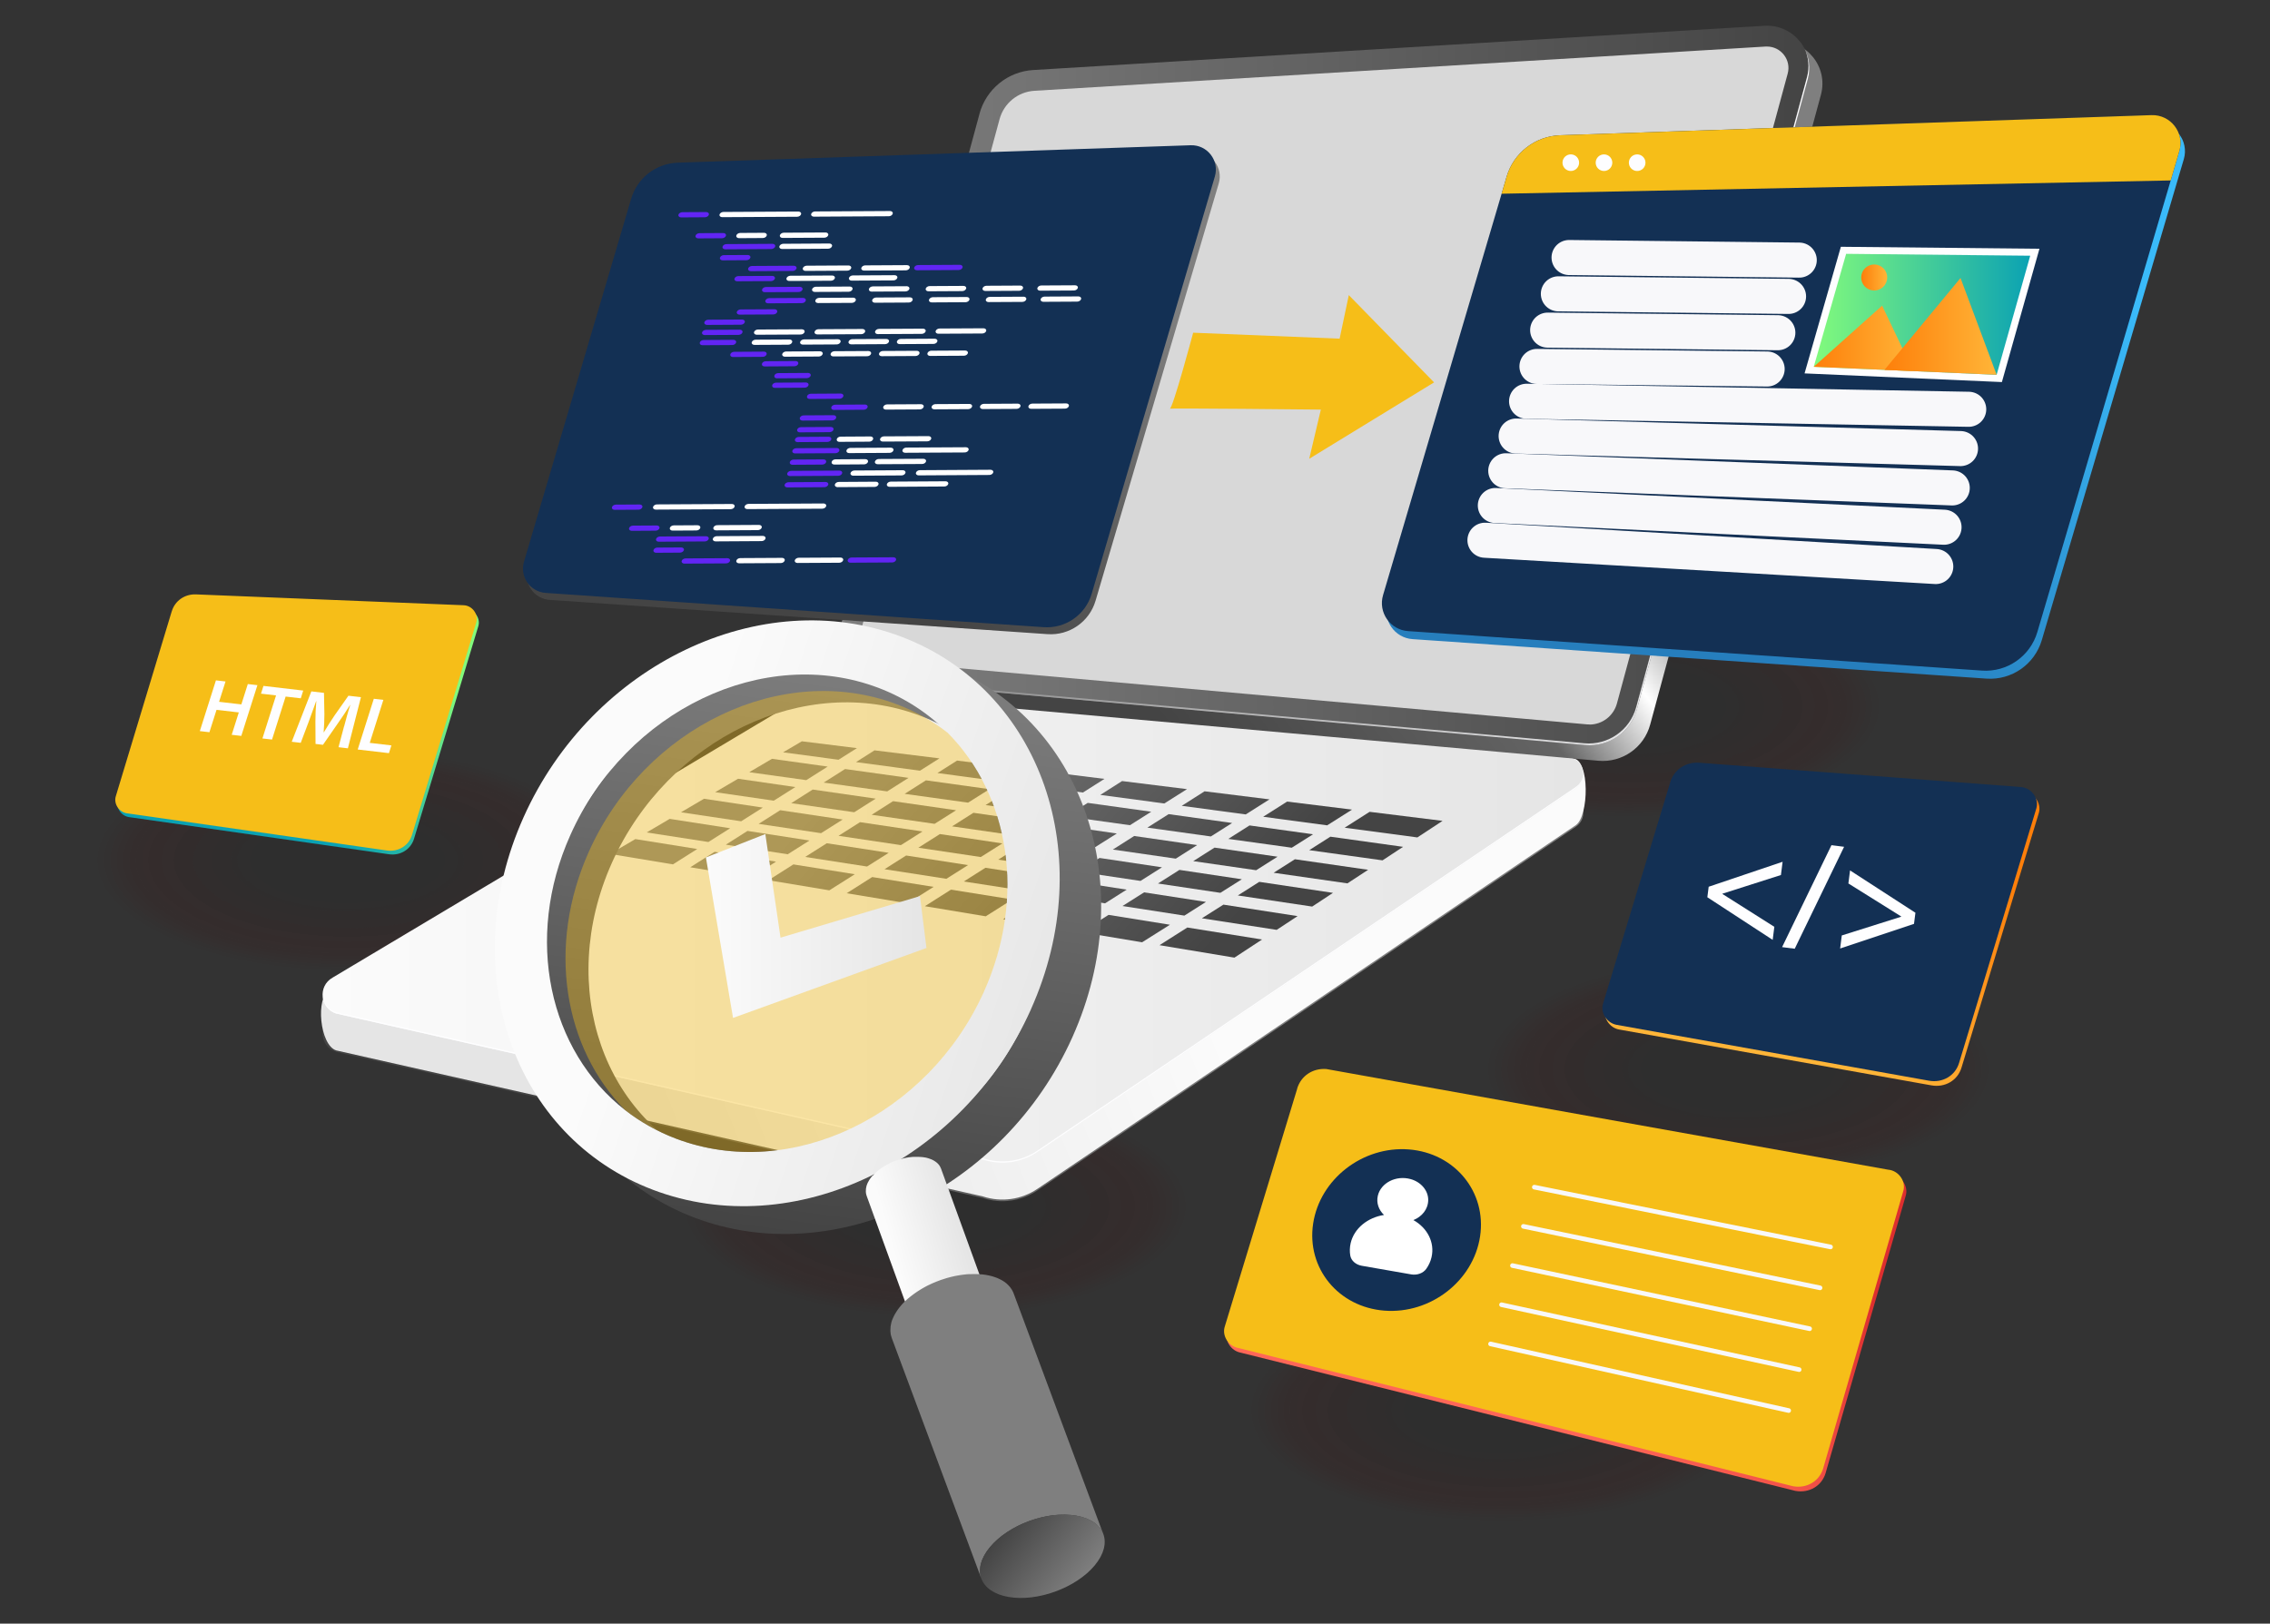 <?xml version="1.0" encoding="UTF-8"?>
<svg id="Layer_1" data-name="Layer 1" xmlns="http://www.w3.org/2000/svg" xmlns:xlink="http://www.w3.org/1999/xlink" viewBox="0 0 492 352">
  <rect x="0" y="0" width="492" height="352" fill="#333333" stroke="none"/>
  <defs>
    <style>
      .cls-1 {
        fill: #4c0000;
        opacity: 0;
      }

      .cls-2 {
        fill: #291111;
        opacity: .69;
      }

      .cls-3 {
        fill: url(#linear-gradient-61);
      }

      .cls-4 {
        fill: url(#linear-gradient-15);
      }

      .cls-5 {
        fill: url(#linear-gradient-13);
      }

      .cls-6 {
        fill: #fdfdff;
      }

      .cls-7 {
        fill: url(#linear-gradient-28);
      }

      .cls-8 {
        fill: url(#linear-gradient-65);
      }

      .cls-9 {
        fill: url(#linear-gradient-69);
      }

      .cls-10 {
        fill: url(#linear-gradient-53);
      }

      .cls-11 {
        fill: url(#linear-gradient-42);
      }

      .cls-12 {
        fill: url(#linear-gradient-46);
      }

      .cls-13 {
        fill: #898989;
      }

      .cls-14 {
        fill: #2d0f0f;
        opacity: .62;
      }

      .cls-15 {
        fill: url(#linear-gradient-60);
      }

      .cls-16 {
        fill: url(#linear-gradient-2);
      }

      .cls-17 {
        fill: #340b0b;
        opacity: .46;
      }

      .cls-18 {
        fill: url(#linear-gradient-64);
      }

      .cls-19 {
        fill: url(#linear-gradient-56);
      }

      .cls-20 {
        fill: url(#linear-gradient-43);
      }

      .cls-21 {
        fill: url(#linear-gradient-25);
      }

      .cls-22 {
        fill: url(#linear-gradient-10);
      }

      .cls-23 {
        fill: url(#linear-gradient-12);
      }

      .cls-24 {
        fill: url(#linear-gradient-40);
      }

      .cls-25 {
        fill: url(#linear-gradient-27);
      }

      .cls-26 {
        fill: url(#linear-gradient-68);
      }

      .cls-27 {
        fill: #420505;
        opacity: .19;
      }

      .cls-28 {
        fill: url(#linear-gradient-37);
      }

      .cls-29 {
        fill: url(#linear-gradient-55);
      }

      .cls-30 {
        fill: #133054;
      }

      .cls-31 {
        fill: #fff;
      }

      .cls-32 {
        fill: url(#linear-gradient-39);
      }

      .cls-33 {
        opacity: .17;
      }

      .cls-34 {
        fill: url(#linear-gradient-52);
      }

      .cls-35 {
        opacity: .39;
      }

      .cls-35, .cls-36 {
        fill: #f6be18;
      }

      .cls-37 {
        fill: url(#linear-gradient-58);
      }

      .cls-38 {
        fill: url(#linear-gradient-47);
      }

      .cls-39 {
        fill: url(#linear-gradient-26);
      }

      .cls-40 {
        fill: #271212;
        opacity: .73;
      }

      .cls-41 {
        fill: url(#linear-gradient-4);
      }

      .cls-42 {
        fill: url(#linear-gradient-35);
      }

      .cls-43 {
        fill: #310d0d;
        opacity: .54;
      }

      .cls-44 {
        fill: url(#linear-gradient-30);
      }

      .cls-45 {
        fill: url(#linear-gradient-44);
      }

      .cls-46 {
        fill: #3e0606;
        opacity: .27;
      }

      .cls-47 {
        fill: url(#linear-gradient-49);
      }

      .cls-48 {
        fill: url(#linear-gradient-3);
      }

      .cls-49 {
        fill: url(#linear-gradient-34);
      }

      .cls-50 {
        fill: #440404;
        opacity: .15;
      }

      .cls-51 {
        fill: url(#linear-gradient-5);
      }

      .cls-52 {
        fill: url(#linear-gradient-38);
      }

      .cls-53 {
        fill: url(#linear-gradient-22);
      }

      .cls-54 {
        fill: url(#linear-gradient-24);
      }

      .cls-55 {
        fill: #4a0101;
        opacity: .04;
      }

      .cls-56 {
        fill: url(#linear-gradient-54);
      }

      .cls-57, .cls-58 {
        fill: none;
        stroke: #f8f8fa;
        stroke-linecap: round;
        stroke-linejoin: round;
      }

      .cls-59 {
        fill: #d8d8d8;
      }

      .cls-60 {
        fill: url(#linear-gradient-33);
      }

      .cls-61 {
        fill: url(#linear-gradient-51);
      }

      .cls-62 {
        fill: url(#linear-gradient-8);
      }

      .cls-63 {
        fill: url(#linear-gradient-66);
      }

      .cls-64 {
        fill: url(#linear-gradient-57);
      }

      .cls-65 {
        fill: #1f1515;
        opacity: .88;
      }

      .cls-66 {
        fill: #330c0c;
        opacity: .5;
      }

      .cls-67 {
        fill: url(#linear-gradient-14);
      }

      .cls-68 {
        fill: url(#linear-gradient-62);
      }

      .cls-69 {
        fill: url(#linear-gradient-29);
      }

      .cls-70 {
        fill: url(#linear-gradient-20);
      }

      .cls-71 {
        fill: #360a0a;
        opacity: .42;
      }

      .cls-72 {
        fill: url(#linear-gradient-67);
      }

      .cls-73 {
        fill: url(#linear-gradient-17);
      }

      .cls-74 {
        fill: url(#linear-gradient-50);
      }

      .cls-75 {
        fill: url(#linear-gradient-7);
      }

      .cls-76 {
        fill: url(#linear-gradient-9);
      }

      .cls-77 {
        fill: #191818;
      }

      .cls-78 {
        fill: url(#linear-gradient-59);
      }

      .cls-79 {
        fill: #1d1616;
        opacity: .92;
      }

      .cls-80 {
        fill: #400606;
        opacity: .23;
      }

      .cls-81 {
        fill: url(#linear-gradient-11);
      }

      .cls-82 {
        fill: #3a0808;
        opacity: .35;
      }

      .cls-83 {
        fill: url(#linear-gradient-19);
      }

      .cls-84 {
        fill: url(#linear-gradient-6);
      }

      .cls-85 {
        fill: #fefeff;
      }

      .cls-86 {
        fill: #3c0707;
        opacity: .31;
      }

      .cls-87 {
        fill: #1b1717;
        opacity: .96;
      }

      .cls-88 {
        fill: #460303;
        opacity: .12;
      }

      .cls-89 {
        fill: url(#linear-gradient-36);
      }

      .cls-90 {
        fill: url(#linear-gradient-21);
      }

      .cls-91 {
        fill: url(#linear-gradient-45);
      }

      .cls-92 {
        fill: #231313;
        opacity: .81;
      }

      .cls-93 {
        fill: url(#linear-gradient-48);
      }

      .cls-94 {
        fill: url(#linear-gradient-32);
      }

      .cls-95 {
        fill: url(#linear-gradient-41);
      }

      .cls-96 {
        fill: url(#linear-gradient-16);
      }

      .cls-97 {
        fill: #2b1010;
        opacity: .65;
      }

      .cls-98 {
        fill: url(#linear-gradient);
      }

      .cls-99 {
        fill: #480202;
        opacity: .08;
      }

      .cls-100 {
        fill: url(#linear-gradient-23);
      }

      .cls-101 {
        fill: url(#linear-gradient-31);
      }

      .cls-102 {
        fill: url(#linear-gradient-63);
      }

      .cls-103 {
        fill: #380909;
        opacity: .38;
      }

      .cls-58 {
        stroke-width: 7.6px;
      }

      .cls-104 {
        fill: #251212;
        opacity: .77;
      }

      .cls-105 {
        fill: #6225f4;
      }

      .cls-106 {
        fill: url(#linear-gradient-18);
      }

      .cls-107 {
        fill: #2f0e0e;
        opacity: .58;
      }

      .cls-108 {
        fill: #211414;
        opacity: .85;
      }
    </style>
    <linearGradient id="linear-gradient" x1="249.02" y1="189.59" x2="138.78" y2="233.07" gradientUnits="userSpaceOnUse">
      <stop offset="0" stop-color="#7f7f7f"/>
      <stop offset="1" stop-color="#444"/>
    </linearGradient>
    <linearGradient id="linear-gradient-2" x1="250.98" y1="188.47" x2="139.68" y2="232.37" gradientUnits="userSpaceOnUse">
      <stop offset="0" stop-color="#fbfbfb"/>
      <stop offset="1" stop-color="#e5e5e5"/>
    </linearGradient>
    <linearGradient id="linear-gradient-3" x1="69.91" y1="201.07" x2="343.17" y2="201.07" xlink:href="#linear-gradient-2"/>
    <linearGradient id="linear-gradient-4" x1="331.04" y1="58.42" x2="233.79" y2="132.23" gradientUnits="userSpaceOnUse">
      <stop offset="0" stop-color="#7f7f7f"/>
      <stop offset=".12" stop-color="#787878"/>
      <stop offset=".29" stop-color="#fff"/>
      <stop offset=".47" stop-color="#646464"/>
      <stop offset="1" stop-color="#444"/>
    </linearGradient>
    <linearGradient id="linear-gradient-5" x1="181.31" y1="83.57" x2="392.15" y2="83.57" xlink:href="#linear-gradient"/>
    <linearGradient id="linear-gradient-6" x1="182.1" y1="86.03" x2="392.15" y2="86.03" gradientUnits="userSpaceOnUse">
      <stop offset="0" stop-color="#7f7f7f"/>
      <stop offset="1" stop-color="#fdfdff"/>
    </linearGradient>
    <linearGradient id="linear-gradient-7" x1="70.97" y1="284.69" x2="131.99" y2="340.53" gradientTransform="translate(101.84 -105.32) rotate(-1.44) scale(1.03 1) skewX(-1.41)" xlink:href="#linear-gradient"/>
    <linearGradient id="linear-gradient-8" x1="64.87" y1="291.36" x2="125.89" y2="347.2" gradientTransform="translate(101.84 -105.32) rotate(-1.44) scale(1.03 1) skewX(-1.41)" xlink:href="#linear-gradient"/>
    <linearGradient id="linear-gradient-9" x1="81.82" y1="272.85" x2="142.84" y2="328.69" gradientTransform="translate(101.84 -105.32) rotate(-1.44) scale(1.03 1) skewX(-1.41)" xlink:href="#linear-gradient"/>
    <linearGradient id="linear-gradient-10" x1="77.08" y1="278.02" x2="138.1" y2="333.86" gradientTransform="translate(101.84 -105.32) rotate(-1.44) scale(1.03 1) skewX(-1.41)" xlink:href="#linear-gradient"/>
    <linearGradient id="linear-gradient-11" x1="112.63" y1="239.17" x2="173.65" y2="295.01" gradientTransform="translate(101.84 -105.32) rotate(-1.44) scale(1.03 1) skewX(-1.41)" xlink:href="#linear-gradient"/>
    <linearGradient id="linear-gradient-12" x1="70.22" y1="285.52" x2="131.24" y2="341.36" gradientTransform="translate(101.84 -105.32) rotate(-1.44) scale(1.03 1) skewX(-1.41)" xlink:href="#linear-gradient"/>
    <linearGradient id="linear-gradient-13" x1="87.19" y1="266.97" x2="148.21" y2="322.81" gradientTransform="translate(101.84 -105.32) rotate(-1.44) scale(1.03 1) skewX(-1.41)" xlink:href="#linear-gradient"/>
    <linearGradient id="linear-gradient-14" x1="106.92" y1="245.42" x2="167.94" y2="301.26" gradientTransform="translate(101.84 -105.32) rotate(-1.44) scale(1.03 1) skewX(-1.41)" xlink:href="#linear-gradient"/>
    <linearGradient id="linear-gradient-15" x1="101.17" y1="251.7" x2="162.19" y2="307.54" gradientTransform="translate(101.84 -105.32) rotate(-1.44) scale(1.03 1) skewX(-1.41)" xlink:href="#linear-gradient"/>
    <linearGradient id="linear-gradient-16" x1="89.29" y1="264.68" x2="150.31" y2="320.52" gradientTransform="translate(101.84 -105.32) rotate(-1.44) scale(1.03 1) skewX(-1.41)" xlink:href="#linear-gradient"/>
    <linearGradient id="linear-gradient-17" x1="83.18" y1="271.35" x2="144.2" y2="327.19" gradientTransform="translate(101.84 -105.32) rotate(-1.44) scale(1.03 1) skewX(-1.41)" xlink:href="#linear-gradient"/>
    <linearGradient id="linear-gradient-18" x1="94.98" y1="258.46" x2="156" y2="314.3" gradientTransform="translate(101.84 -105.32) rotate(-1.44) scale(1.03 1) skewX(-1.41)" xlink:href="#linear-gradient"/>
    <linearGradient id="linear-gradient-19" x1="75.54" y1="279.7" x2="136.56" y2="335.55" gradientTransform="translate(101.84 -105.32) rotate(-1.44) scale(1.03 1) skewX(-1.41)" xlink:href="#linear-gradient"/>
    <linearGradient id="linear-gradient-20" x1="76.41" y1="278.75" x2="137.43" y2="334.6" gradientTransform="translate(101.84 -105.32) rotate(-1.44) scale(1.03 1) skewX(-1.41)" xlink:href="#linear-gradient"/>
    <linearGradient id="linear-gradient-21" x1="88.09" y1="265.99" x2="149.11" y2="321.83" gradientTransform="translate(101.84 -105.32) rotate(-1.44) scale(1.03 1) skewX(-1.41)" xlink:href="#linear-gradient"/>
    <linearGradient id="linear-gradient-22" x1="82.6" y1="271.99" x2="143.62" y2="327.83" gradientTransform="translate(101.84 -105.32) rotate(-1.44) scale(1.03 1) skewX(-1.41)" xlink:href="#linear-gradient"/>
    <linearGradient id="linear-gradient-23" x1="125.48" y1="225.14" x2="186.5" y2="280.98" gradientTransform="translate(101.84 -105.32) rotate(-1.44) scale(1.03 1) skewX(-1.41)" xlink:href="#linear-gradient"/>
    <linearGradient id="linear-gradient-24" x1="53.24" y1="304.08" x2="114.26" y2="359.92" gradientTransform="translate(101.84 -105.32) rotate(-1.44) scale(1.03 1) skewX(-1.41)" xlink:href="#linear-gradient"/>
    <linearGradient id="linear-gradient-25" x1="99.91" y1="253.07" x2="160.93" y2="308.91" gradientTransform="translate(101.84 -105.32) rotate(-1.44) scale(1.03 1) skewX(-1.41)" xlink:href="#linear-gradient"/>
    <linearGradient id="linear-gradient-26" x1="93.55" y1="260.02" x2="154.57" y2="315.86" gradientTransform="translate(101.84 -105.32) rotate(-1.44) scale(1.03 1) skewX(-1.41)" xlink:href="#linear-gradient"/>
    <linearGradient id="linear-gradient-27" x1="106.27" y1="246.12" x2="167.29" y2="301.96" gradientTransform="translate(101.84 -105.32) rotate(-1.44) scale(1.03 1) skewX(-1.41)" xlink:href="#linear-gradient"/>
    <linearGradient id="linear-gradient-28" x1="94.37" y1="259.13" x2="155.39" y2="314.97" gradientTransform="translate(101.84 -105.32) rotate(-1.44) scale(1.03 1) skewX(-1.41)" xlink:href="#linear-gradient"/>
    <linearGradient id="linear-gradient-29" x1="100.64" y1="252.28" x2="161.66" y2="308.12" gradientTransform="translate(101.84 -105.32) rotate(-1.44) scale(1.03 1) skewX(-1.41)" xlink:href="#linear-gradient"/>
    <linearGradient id="linear-gradient-30" x1="88.79" y1="265.23" x2="149.81" y2="321.07" gradientTransform="translate(101.84 -105.32) rotate(-1.44) scale(1.03 1) skewX(-1.41)" xlink:href="#linear-gradient"/>
    <linearGradient id="linear-gradient-31" x1="101.97" y1="250.83" x2="162.99" y2="306.67" gradientTransform="translate(101.84 -105.32) rotate(-1.44) scale(1.03 1) skewX(-1.41)" xlink:href="#linear-gradient"/>
    <linearGradient id="linear-gradient-32" x1="83.16" y1="271.38" x2="144.18" y2="327.22" gradientTransform="translate(101.84 -105.32) rotate(-1.44) scale(1.03 1) skewX(-1.41)" xlink:href="#linear-gradient"/>
    <linearGradient id="linear-gradient-33" x1="95.39" y1="258.01" x2="156.41" y2="313.85" gradientTransform="translate(101.84 -105.32) rotate(-1.44) scale(1.03 1) skewX(-1.41)" xlink:href="#linear-gradient"/>
    <linearGradient id="linear-gradient-34" x1="89.13" y1="264.86" x2="150.15" y2="320.7" gradientTransform="translate(101.84 -105.32) rotate(-1.44) scale(1.03 1) skewX(-1.41)" xlink:href="#linear-gradient"/>
    <linearGradient id="linear-gradient-35" x1="71.22" y1="284.42" x2="132.24" y2="340.27" gradientTransform="translate(101.84 -105.32) rotate(-1.44) scale(1.03 1) skewX(-1.41)" xlink:href="#linear-gradient"/>
    <linearGradient id="linear-gradient-36" x1="77.19" y1="277.9" x2="138.21" y2="333.74" gradientTransform="translate(101.84 -105.32) rotate(-1.44) scale(1.03 1) skewX(-1.41)" xlink:href="#linear-gradient"/>
    <linearGradient id="linear-gradient-37" x1="79.75" y1="275.1" x2="140.77" y2="330.94" gradientTransform="translate(101.84 -105.32) rotate(-1.44) scale(1.03 1) skewX(-1.41)" xlink:href="#linear-gradient"/>
    <linearGradient id="linear-gradient-38" x1="65.25" y1="290.95" x2="126.27" y2="346.79" gradientTransform="translate(101.84 -105.32) rotate(-1.44) scale(1.03 1) skewX(-1.41)" xlink:href="#linear-gradient"/>
    <linearGradient id="linear-gradient-39" x1="107.8" y1="244.46" x2="168.82" y2="300.3" gradientTransform="translate(101.84 -105.32) rotate(-1.44) scale(1.03 1) skewX(-1.41)" xlink:href="#linear-gradient"/>
    <linearGradient id="linear-gradient-40" x1="95.61" y1="257.78" x2="156.63" y2="313.62" gradientTransform="translate(101.84 -105.32) rotate(-1.44) scale(1.03 1) skewX(-1.41)" xlink:href="#linear-gradient"/>
    <linearGradient id="linear-gradient-41" x1="113.59" y1="238.12" x2="174.61" y2="293.97" gradientTransform="translate(101.84 -105.32) rotate(-1.44) scale(1.03 1) skewX(-1.41)" xlink:href="#linear-gradient"/>
    <linearGradient id="linear-gradient-42" x1="119.35" y1="231.83" x2="180.37" y2="287.67" gradientTransform="translate(101.84 -105.32) rotate(-1.44) scale(1.03 1) skewX(-1.41)" xlink:href="#linear-gradient"/>
    <linearGradient id="linear-gradient-43" x1="80.83" y1="273.92" x2="141.85" y2="329.76" gradientTransform="translate(101.84 -105.32) rotate(-1.44) scale(1.03 1) skewX(-1.41)" xlink:href="#linear-gradient"/>
    <linearGradient id="linear-gradient-44" x1="92.48" y1="261.19" x2="153.5" y2="317.03" gradientTransform="translate(101.84 -105.32) rotate(-1.44) scale(1.03 1) skewX(-1.41)" xlink:href="#linear-gradient"/>
    <linearGradient id="linear-gradient-45" x1="99.02" y1="254.05" x2="160.04" y2="309.89" gradientTransform="translate(101.84 -105.32) rotate(-1.44) scale(1.03 1) skewX(-1.41)" xlink:href="#linear-gradient"/>
    <linearGradient id="linear-gradient-46" x1="112.09" y1="239.77" x2="173.11" y2="295.61" gradientTransform="translate(101.84 -105.32) rotate(-1.44) scale(1.03 1) skewX(-1.41)" xlink:href="#linear-gradient"/>
    <linearGradient id="linear-gradient-47" x1="85.95" y1="268.33" x2="146.97" y2="324.17" gradientTransform="translate(101.84 -105.32) rotate(-1.44) scale(1.03 1) skewX(-1.41)" xlink:href="#linear-gradient"/>
    <linearGradient id="linear-gradient-48" x1="105.55" y1="246.91" x2="166.57" y2="302.75" gradientTransform="translate(101.84 -105.32) rotate(-1.44) scale(1.03 1) skewX(-1.41)" xlink:href="#linear-gradient"/>
    <linearGradient id="linear-gradient-49" x1="58.77" y1="298.03" x2="119.79" y2="353.87" gradientTransform="translate(101.84 -105.32) rotate(-1.44) scale(1.03 1) skewX(-1.41)" xlink:href="#linear-gradient"/>
    <linearGradient id="linear-gradient-50" x1="64.12" y1="292.19" x2="125.14" y2="348.03" gradientTransform="translate(101.84 -105.32) rotate(-1.44) scale(1.03 1) skewX(-1.41)" xlink:href="#linear-gradient"/>
    <linearGradient id="linear-gradient-51" x1="59.28" y1="297.47" x2="120.3" y2="353.31" gradientTransform="translate(101.84 -105.32) rotate(-1.44) scale(1.03 1) skewX(-1.41)" xlink:href="#linear-gradient"/>
    <linearGradient id="linear-gradient-52" x1="118.62" y1="232.63" x2="179.64" y2="288.47" gradientTransform="translate(101.84 -105.32) rotate(-1.44) scale(1.03 1) skewX(-1.41)" xlink:href="#linear-gradient"/>
    <linearGradient id="linear-gradient-53" x1="69.43" y1="286.38" x2="130.45" y2="342.22" gradientTransform="translate(101.84 -105.32) rotate(-1.44) scale(1.03 1) skewX(-1.41)" xlink:href="#linear-gradient"/>
    <linearGradient id="linear-gradient-54" x1="74.73" y1="280.59" x2="135.75" y2="336.44" gradientTransform="translate(101.84 -105.32) rotate(-1.44) scale(1.03 1) skewX(-1.41)" xlink:href="#linear-gradient"/>
    <linearGradient id="linear-gradient-55" x1="229.09" y1="43.4" x2="172.05" y2="103.74" xlink:href="#linear-gradient"/>
    <linearGradient id="linear-gradient-56" x1="77.04" y1="-173.92" x2="47.34" y2="-142.5" gradientTransform="translate(8.18 304.48) rotate(4.25) skewX(4.22)" gradientUnits="userSpaceOnUse">
      <stop offset="0" stop-color="#82fb7c"/>
      <stop offset="1" stop-color="#0ba2b3"/>
    </linearGradient>
    <linearGradient id="linear-gradient-57" x1="440.78" y1="-313.25" x2="404.82" y2="-275.22" gradientTransform="translate(-18.76 441.26) rotate(6.26) skewX(6.22)" gradientUnits="userSpaceOnUse">
      <stop offset="0" stop-color="#fe7f0a"/>
      <stop offset="1" stop-color="#ffb538"/>
    </linearGradient>
    <linearGradient id="linear-gradient-58" x1="432.91" y1="38.68" x2="367.17" y2="108.23" gradientUnits="userSpaceOnUse">
      <stop offset="0" stop-color="#3abaf9"/>
      <stop offset="1" stop-color="#267ebd"/>
    </linearGradient>
    <linearGradient id="linear-gradient-59" x1="392.59" y1="-237.68" x2="346.01" y2="-188.4" gradientTransform="translate(-18.76 441.26) rotate(6.26) skewX(6.22)" gradientUnits="userSpaceOnUse">
      <stop offset="0" stop-color="#dd2f2f"/>
      <stop offset="1" stop-color="#ff6757"/>
    </linearGradient>
    <linearGradient id="linear-gradient-60" x1="393.11" y1="68.14" x2="440.03" y2="68.14" gradientTransform="matrix(1,0,0,1,0,0)" xlink:href="#linear-gradient-56"/>
    <linearGradient id="linear-gradient-61" x1="393.11" y1="73.36" x2="414.69" y2="73.36" gradientTransform="matrix(1,0,0,1,0,0)" xlink:href="#linear-gradient-57"/>
    <linearGradient id="linear-gradient-62" x1="408.44" y1="70.76" x2="432.75" y2="70.76" gradientTransform="matrix(1,0,0,1,0,0)" xlink:href="#linear-gradient-57"/>
    <linearGradient id="linear-gradient-63" x1="403.4" y1="60.17" x2="409.05" y2="60.17" gradientTransform="translate(374.03 -349.23) rotate(77.08)" xlink:href="#linear-gradient-57"/>
    <linearGradient id="linear-gradient-64" x1="8356.04" y1="-6622.24" x2="8484.86" y2="-6622.24" gradientTransform="translate(7847.68 -7273.68) rotate(97.55) scale(1 -1)" xlink:href="#linear-gradient"/>
    <linearGradient id="linear-gradient-65" x1="-7765.85" y1="-4278.46" x2="-7755.8" y2="-4178.75" gradientTransform="translate(7238.23 -5125.2) rotate(-65.68)" xlink:href="#linear-gradient-2"/>
    <linearGradient id="linear-gradient-66" x1="-7877.35" y1="-7008.38" x2="-7886.2" y2="-7021.36" gradientTransform="translate(-10345.45 595.61) rotate(-140.11) scale(1 -1)" xlink:href="#linear-gradient-2"/>
    <linearGradient id="linear-gradient-67" x1="-7782.59" y1="-6998.74" x2="-7796.62" y2="-7019.32" gradientTransform="translate(-10956.76 715.44) rotate(-140.11) scale(1.07 -1.07)" xlink:href="#linear-gradient"/>
    <linearGradient id="linear-gradient-68" x1="-7955.67" y1="-6977.45" x2="-7935.7" y2="-6977.45" gradientTransform="translate(-10345.45 595.61) rotate(-140.11) scale(1 -1)" xlink:href="#linear-gradient"/>
    <linearGradient id="linear-gradient-69" x1="153" y1="200.75" x2="200.8" y2="200.75" xlink:href="#linear-gradient-2"/>
  </defs>
  <g class="cls-33">
    <ellipse class="cls-1" cx="376.76" cy="231.76" rx="56.9" ry="24.99"/>
    <ellipse class="cls-55" cx="376.76" cy="231.76" rx="55.52" ry="24.39"/>
    <ellipse class="cls-99" cx="376.76" cy="231.76" rx="54.14" ry="23.78"/>
    <ellipse class="cls-88" cx="376.76" cy="231.76" rx="52.76" ry="23.18"/>
    <ellipse class="cls-50" cx="376.76" cy="231.76" rx="51.39" ry="22.57"/>
    <ellipse class="cls-27" cx="376.76" cy="231.76" rx="50.01" ry="21.97"/>
    <ellipse class="cls-80" cx="376.76" cy="231.76" rx="48.63" ry="21.36"/>
    <ellipse class="cls-46" cx="376.76" cy="231.76" rx="47.26" ry="20.76"/>
    <ellipse class="cls-86" cx="376.76" cy="231.76" rx="45.88" ry="20.15"/>
    <ellipse class="cls-82" cx="376.76" cy="231.76" rx="44.5" ry="19.55"/>
    <ellipse class="cls-103" cx="376.76" cy="231.76" rx="43.13" ry="18.94"/>
    <ellipse class="cls-71" cx="376.76" cy="231.76" rx="41.75" ry="18.34"/>
    <ellipse class="cls-17" cx="376.76" cy="231.76" rx="40.37" ry="17.73"/>
    <ellipse class="cls-66" cx="376.76" cy="231.76" rx="38.99" ry="17.13"/>
    <ellipse class="cls-43" cx="376.76" cy="231.76" rx="37.62" ry="16.52"/>
    <ellipse class="cls-107" cx="376.76" cy="231.76" rx="36.24" ry="15.92"/>
    <ellipse class="cls-14" cx="376.76" cy="231.76" rx="34.86" ry="15.31"/>
    <ellipse class="cls-97" cx="376.76" cy="231.76" rx="33.49" ry="14.71"/>
    <ellipse class="cls-2" cx="376.76" cy="231.76" rx="32.11" ry="14.1"/>
    <ellipse class="cls-40" cx="376.76" cy="231.76" rx="30.73" ry="13.5"/>
    <ellipse class="cls-104" cx="376.76" cy="231.76" rx="29.36" ry="12.89"/>
    <ellipse class="cls-92" cx="376.76" cy="231.76" rx="27.98" ry="12.29"/>
    <ellipse class="cls-108" cx="376.76" cy="231.76" rx="26.6" ry="11.69"/>
    <ellipse class="cls-65" cx="376.76" cy="231.76" rx="25.22" ry="11.08"/>
    <ellipse class="cls-79" cx="376.76" cy="231.76" rx="23.85" ry="10.48"/>
    <ellipse class="cls-87" cx="376.76" cy="231.76" rx="22.47" ry="9.87"/>
    <ellipse class="cls-77" cx="376.76" cy="231.76" rx="21.09" ry="9.27"/>
  </g>
  <g class="cls-33">
    <ellipse class="cls-1" cx="202.78" cy="261.49" rx="56.9" ry="24.99"/>
    <ellipse class="cls-55" cx="202.78" cy="261.49" rx="55.52" ry="24.39"/>
    <ellipse class="cls-99" cx="202.78" cy="261.49" rx="54.14" ry="23.78"/>
    <ellipse class="cls-88" cx="202.78" cy="261.49" rx="52.76" ry="23.18"/>
    <ellipse class="cls-50" cx="202.78" cy="261.49" rx="51.39" ry="22.57"/>
    <ellipse class="cls-27" cx="202.78" cy="261.49" rx="50.01" ry="21.97"/>
    <ellipse class="cls-80" cx="202.78" cy="261.49" rx="48.63" ry="21.36"/>
    <ellipse class="cls-46" cx="202.78" cy="261.49" rx="47.26" ry="20.76"/>
    <ellipse class="cls-86" cx="202.78" cy="261.49" rx="45.88" ry="20.15"/>
    <ellipse class="cls-82" cx="202.78" cy="261.49" rx="44.5" ry="19.55"/>
    <ellipse class="cls-103" cx="202.78" cy="261.49" rx="43.13" ry="18.94"/>
    <ellipse class="cls-71" cx="202.78" cy="261.49" rx="41.75" ry="18.34"/>
    <ellipse class="cls-17" cx="202.78" cy="261.49" rx="40.37" ry="17.73"/>
    <ellipse class="cls-66" cx="202.78" cy="261.49" rx="38.99" ry="17.13"/>
    <ellipse class="cls-43" cx="202.78" cy="261.49" rx="37.62" ry="16.52"/>
    <ellipse class="cls-107" cx="202.78" cy="261.49" rx="36.24" ry="15.92"/>
    <ellipse class="cls-14" cx="202.78" cy="261.49" rx="34.86" ry="15.31"/>
    <ellipse class="cls-97" cx="202.78" cy="261.49" rx="33.49" ry="14.71"/>
    <ellipse class="cls-2" cx="202.78" cy="261.49" rx="32.11" ry="14.1"/>
    <ellipse class="cls-40" cx="202.78" cy="261.49" rx="30.73" ry="13.5"/>
    <ellipse class="cls-104" cx="202.78" cy="261.49" rx="29.36" ry="12.89"/>
    <ellipse class="cls-92" cx="202.78" cy="261.49" rx="27.98" ry="12.29"/>
    <ellipse class="cls-108" cx="202.78" cy="261.49" rx="26.6" ry="11.69"/>
    <ellipse class="cls-65" cx="202.78" cy="261.49" rx="25.22" ry="11.08"/>
    <ellipse class="cls-79" cx="202.78" cy="261.49" rx="23.85" ry="10.48"/>
    <ellipse class="cls-87" cx="202.78" cy="261.49" rx="22.47" ry="9.87"/>
    <ellipse class="cls-77" cx="202.78" cy="261.49" rx="21.09" ry="9.27"/>
  </g>
  <g class="cls-33">
    <ellipse class="cls-1" cx="75.33" cy="186.5" rx="56.9" ry="24.99"/>
    <ellipse class="cls-55" cx="75.33" cy="186.5" rx="55.52" ry="24.39"/>
    <ellipse class="cls-99" cx="75.33" cy="186.5" rx="54.14" ry="23.78"/>
    <ellipse class="cls-88" cx="75.33" cy="186.5" rx="52.76" ry="23.18"/>
    <ellipse class="cls-50" cx="75.33" cy="186.5" rx="51.39" ry="22.57"/>
    <ellipse class="cls-27" cx="75.33" cy="186.5" rx="50.01" ry="21.97"/>
    <ellipse class="cls-80" cx="75.33" cy="186.5" rx="48.63" ry="21.36"/>
    <ellipse class="cls-46" cx="75.33" cy="186.5" rx="47.26" ry="20.76"/>
    <ellipse class="cls-86" cx="75.33" cy="186.5" rx="45.88" ry="20.15"/>
    <ellipse class="cls-82" cx="75.33" cy="186.5" rx="44.5" ry="19.55"/>
    <ellipse class="cls-103" cx="75.33" cy="186.5" rx="43.13" ry="18.94"/>
    <ellipse class="cls-71" cx="75.33" cy="186.5" rx="41.75" ry="18.34"/>
    <ellipse class="cls-17" cx="75.33" cy="186.5" rx="40.37" ry="17.73"/>
    <ellipse class="cls-66" cx="75.33" cy="186.5" rx="38.99" ry="17.13"/>
    <ellipse class="cls-43" cx="75.33" cy="186.5" rx="37.62" ry="16.52"/>
    <ellipse class="cls-107" cx="75.33" cy="186.5" rx="36.24" ry="15.92"/>
    <ellipse class="cls-14" cx="75.33" cy="186.5" rx="34.86" ry="15.31"/>
    <ellipse class="cls-97" cx="75.33" cy="186.5" rx="33.49" ry="14.71"/>
    <ellipse class="cls-2" cx="75.33" cy="186.5" rx="32.11" ry="14.1"/>
    <ellipse class="cls-40" cx="75.33" cy="186.5" rx="30.73" ry="13.5"/>
    <ellipse class="cls-104" cx="75.33" cy="186.5" rx="29.36" ry="12.89"/>
    <ellipse class="cls-92" cx="75.33" cy="186.5" rx="27.98" ry="12.29"/>
    <ellipse class="cls-108" cx="75.33" cy="186.5" rx="26.6" ry="11.69"/>
    <ellipse class="cls-65" cx="75.33" cy="186.5" rx="25.22" ry="11.08"/>
    <ellipse class="cls-79" cx="75.33" cy="186.5" rx="23.85" ry="10.48"/>
    <ellipse class="cls-87" cx="75.33" cy="186.5" rx="22.47" ry="9.87"/>
    <ellipse class="cls-77" cx="75.33" cy="186.5" rx="21.09" ry="9.27"/>
  </g>
  <g class="cls-33">
    <ellipse class="cls-1" cx="325.44" cy="305.8" rx="56.9" ry="24.99"/>
    <ellipse class="cls-55" cx="325.44" cy="305.8" rx="55.52" ry="24.39"/>
    <ellipse class="cls-99" cx="325.44" cy="305.8" rx="54.14" ry="23.78"/>
    <ellipse class="cls-88" cx="325.44" cy="305.8" rx="52.76" ry="23.18"/>
    <ellipse class="cls-50" cx="325.44" cy="305.8" rx="51.39" ry="22.57"/>
    <ellipse class="cls-27" cx="325.44" cy="305.8" rx="50.01" ry="21.97"/>
    <ellipse class="cls-80" cx="325.44" cy="305.8" rx="48.63" ry="21.36"/>
    <ellipse class="cls-46" cx="325.44" cy="305.8" rx="47.26" ry="20.76"/>
    <ellipse class="cls-86" cx="325.44" cy="305.8" rx="45.88" ry="20.15"/>
    <ellipse class="cls-82" cx="325.44" cy="305.8" rx="44.5" ry="19.55"/>
    <ellipse class="cls-103" cx="325.44" cy="305.8" rx="43.13" ry="18.94"/>
    <ellipse class="cls-71" cx="325.44" cy="305.8" rx="41.75" ry="18.34"/>
    <ellipse class="cls-17" cx="325.44" cy="305.8" rx="40.37" ry="17.73"/>
    <ellipse class="cls-66" cx="325.44" cy="305.8" rx="38.99" ry="17.13"/>
    <ellipse class="cls-43" cx="325.44" cy="305.8" rx="37.62" ry="16.52"/>
    <ellipse class="cls-107" cx="325.44" cy="305.8" rx="36.24" ry="15.92"/>
    <ellipse class="cls-14" cx="325.44" cy="305.8" rx="34.86" ry="15.31"/>
    <ellipse class="cls-97" cx="325.44" cy="305.8" rx="33.49" ry="14.71"/>
    <ellipse class="cls-2" cx="325.44" cy="305.8" rx="32.11" ry="14.1"/>
    <ellipse class="cls-40" cx="325.44" cy="305.8" rx="30.73" ry="13.5"/>
    <ellipse class="cls-104" cx="325.44" cy="305.8" rx="29.36" ry="12.89"/>
    <ellipse class="cls-92" cx="325.44" cy="305.8" rx="27.98" ry="12.29"/>
    <ellipse class="cls-108" cx="325.44" cy="305.8" rx="26.6" ry="11.69"/>
    <ellipse class="cls-65" cx="325.44" cy="305.8" rx="25.22" ry="11.08"/>
    <ellipse class="cls-79" cx="325.44" cy="305.8" rx="23.85" ry="10.48"/>
    <ellipse class="cls-87" cx="325.44" cy="305.8" rx="22.47" ry="9.87"/>
    <ellipse class="cls-77" cx="325.44" cy="305.8" rx="21.09" ry="9.27"/>
  </g>
  <g class="cls-33">
    <ellipse class="cls-1" cx="353.04" cy="153.11" rx="56.9" ry="24.99"/>
    <ellipse class="cls-55" cx="353.04" cy="153.11" rx="55.52" ry="24.39"/>
    <ellipse class="cls-99" cx="353.04" cy="153.11" rx="54.14" ry="23.78"/>
    <ellipse class="cls-88" cx="353.04" cy="153.11" rx="52.76" ry="23.18"/>
    <ellipse class="cls-50" cx="353.04" cy="153.11" rx="51.39" ry="22.57"/>
    <ellipse class="cls-27" cx="353.04" cy="153.11" rx="50.01" ry="21.97"/>
    <ellipse class="cls-80" cx="353.04" cy="153.11" rx="48.63" ry="21.36"/>
    <ellipse class="cls-46" cx="353.04" cy="153.11" rx="47.26" ry="20.76"/>
    <ellipse class="cls-86" cx="353.04" cy="153.11" rx="45.88" ry="20.15"/>
    <ellipse class="cls-82" cx="353.04" cy="153.11" rx="44.5" ry="19.55"/>
    <ellipse class="cls-103" cx="353.04" cy="153.11" rx="43.13" ry="18.94"/>
    <ellipse class="cls-71" cx="353.04" cy="153.11" rx="41.75" ry="18.34"/>
    <ellipse class="cls-17" cx="353.04" cy="153.11" rx="40.37" ry="17.73"/>
    <ellipse class="cls-66" cx="353.04" cy="153.11" rx="38.99" ry="17.13"/>
    <ellipse class="cls-43" cx="353.04" cy="153.11" rx="37.62" ry="16.52"/>
    <ellipse class="cls-107" cx="353.04" cy="153.11" rx="36.24" ry="15.92"/>
    <ellipse class="cls-14" cx="353.04" cy="153.11" rx="34.86" ry="15.31"/>
    <ellipse class="cls-97" cx="353.04" cy="153.11" rx="33.49" ry="14.71"/>
    <ellipse class="cls-2" cx="353.04" cy="153.11" rx="32.11" ry="14.1"/>
    <ellipse class="cls-40" cx="353.04" cy="153.11" rx="30.73" ry="13.5"/>
    <ellipse class="cls-104" cx="353.04" cy="153.11" rx="29.36" ry="12.89"/>
    <ellipse class="cls-92" cx="353.04" cy="153.11" rx="27.98" ry="12.29"/>
    <ellipse class="cls-108" cx="353.04" cy="153.11" rx="26.6" ry="11.69"/>
    <ellipse class="cls-65" cx="353.04" cy="153.11" rx="25.22" ry="11.08"/>
    <ellipse class="cls-79" cx="353.04" cy="153.11" rx="23.85" ry="10.48"/>
    <ellipse class="cls-87" cx="353.04" cy="153.11" rx="22.47" ry="9.87"/>
    <ellipse class="cls-77" cx="353.04" cy="153.11" rx="21.09" ry="9.27"/>
  </g>
  <g>
    <path class="cls-98" d="M341.54,179.24l-116.67,78.83c-3.47,2.36-7.85,2.98-11.83,1.66l-140.19-31.66c-3.51-1.16-3.99-5.92-.79-7.76l98.6-58.85c4.04-2.33,8.71-3.36,13.35-2.94l155.77,13.93c3.48.31,4.65,4.82,1.76,6.79Z"/>
    <path class="cls-16" d="M341.54,178.89l-116.67,78.83c-3.47,2.36-7.85,2.98-11.83,1.66l-140.19-31.66c-3.51-1.16-4.56-11.44-1.36-13.29l99.16-53.32c4.04-2.33,8.71-3.36,13.35-2.94l157.06,6.29c3.48.31,3.36,12.47.47,14.43Z"/>
    <path class="cls-48" d="M341.54,170.89l-116.67,78.83c-3.47,2.36-7.85,2.98-11.83,1.66l-140.19-31.66c-3.51-1.16-3.99-5.92-.79-7.76l98.6-58.85c4.04-2.33,8.71-3.36,13.35-2.94l155.77,13.93c3.48.31,4.65,4.82,1.76,6.79Z"/>
    <path class="cls-41" d="M215.15,28.08l-30.72,113.34c-1.25,4.59,1.96,9.2,6.7,9.62l155.28,13.89c5.16.46,9.9-2.84,11.25-7.84l37.01-136.55c1.64-6.05-3.14-11.92-9.4-11.54l-158.47,9.59c-5.52.33-10.21,4.15-11.66,9.49Z"/>
    <path class="cls-51" d="M212.3,24.67l-30.72,113.34c-1.25,4.59,1.96,9.2,6.7,9.62l155.28,13.89c5.16.46,9.9-2.84,11.25-7.84l37.01-136.55c1.64-6.05-3.14-11.92-9.4-11.54l-158.47,9.59c-5.52.33-10.21,4.15-11.66,9.49Z"/>
    <path class="cls-59" d="M344.52,157.06c-.18,0-.37,0-.56-.02l-155.28-13.89c-1.27-.11-1.99-.89-2.3-1.34-.31-.45-.79-1.39-.46-2.62l30.72-113.34c.94-3.48,3.99-5.96,7.58-6.17l158.47-9.59c.1,0,.2,0,.3,0,1.45,0,2.79.67,3.68,1.83.89,1.16,1.18,2.63.79,4.05l-37.01,136.55c-.73,2.68-3.17,4.56-5.95,4.56h0Z"/>
    <path class="cls-84" d="M391.11,10.51c.87,1.86,1.13,4.04.53,6.24l-37.01,136.55c-1.35,5-6.1,8.3-11.25,7.84l-155.28-13.89c-2.65-.24-4.81-1.78-6-3.89,1.13,2.31,3.38,4.02,6.19,4.28l155.28,13.89c5.16.46,9.9-2.84,11.25-7.84l37.01-136.55c.64-2.36.29-4.68-.72-6.62Z"/>
    <path class="cls-85" d="M341.54,170.61l-116.67,78.83c-3.47,2.36-7.85,2.98-11.83,1.66l-140.19-31.66c-1.74-.57-2.73-2.04-2.9-3.59.07,1.66,1.06,3.27,2.9,3.88l140.19,31.66c3.99,1.32,8.36.7,11.83-1.66l116.67-78.83c1.14-.78,1.63-1.95,1.61-3.11-.06,1.06-.56,2.11-1.61,2.82Z"/>
    <g>
      <polygon class="cls-75" points="192.62 184.89 179.2 182.81 174.51 185.78 187.92 187.86 192.62 184.89"/>
      <polygon class="cls-62" points="170.73 185.2 175.44 182.22 162.01 180.14 157.32 183.12 170.73 185.2"/>
      <polygon class="cls-76" points="202.56 178.6 207.22 175.66 193.56 173.69 188.92 176.64 202.56 178.6"/>
      <polygon class="cls-22" points="209.81 187.55 196.39 185.47 191.71 188.44 205.12 190.52 209.81 187.55"/>
      <polygon class="cls-81" points="270.82 178.95 266.22 181.87 279.98 183.78 284.59 180.87 270.82 178.95"/>
      <polygon class="cls-23" points="177.95 180.63 182.64 177.67 169.1 175.65 164.43 178.61 177.95 180.63"/>
      <polygon class="cls-5" points="196.07 172.1 209.82 174.01 214.46 171.09 200.69 169.17 196.07 172.1"/>
      <polygon class="cls-67" points="263.24 183.76 258.62 186.69 272.26 188.66 276.89 185.73 263.24 183.76"/>
      <polygon class="cls-4" points="269.16 190.62 255.63 188.59 250.98 191.54 264.5 193.56 269.16 190.62"/>
      <polygon class="cls-96" points="244.19 192.87 230.78 190.79 226.1 193.76 239.5 195.84 244.19 192.87"/>
      <polygon class="cls-73" points="227 190.21 213.58 188.13 208.9 191.1 222.31 193.18 227 190.21"/>
      <polygon class="cls-106" points="238.32 186 233.67 188.96 247.19 190.98 251.85 188.03 238.32 186"/>
      <polygon class="cls-83" points="171.5 174.12 185.14 176.09 189.8 173.14 176.15 171.17 171.5 174.12"/>
      <polygon class="cls-70" points="181.74 181.2 195.26 183.22 199.94 180.26 186.4 178.24 181.74 181.2"/>
      <polygon class="cls-90" points="210.98 176.21 206.35 179.15 219.99 181.12 224.64 178.18 210.98 176.21"/>
      <polygon class="cls-53" points="217.25 182.85 203.71 180.82 199.05 183.78 212.57 185.8 217.25 182.85"/>
      <polygon class="cls-100" points="291.44 179.44 307.2 181.55 312.66 177.96 296.85 176 291.44 179.44"/>
      <polygon class="cls-54" points="137.7 181.91 132.22 185.13 145.85 187.39 151.12 184.06 137.7 181.91"/>
      <polygon class="cls-21" points="231.15 176.98 244.9 178.9 249.52 175.98 235.75 174.06 231.15 176.98"/>
      <polygon class="cls-39" points="213.61 174.54 227.36 176.46 231.99 173.53 218.22 171.61 213.61 174.54"/>
      <polygon class="cls-25" points="253.29 176.5 248.68 179.42 262.44 181.34 267.05 178.42 253.29 176.5"/>
      <polygon class="cls-7" points="228.4 178.72 223.77 181.66 237.41 183.63 242.06 180.7 228.4 178.72"/>
      <polygon class="cls-69" points="259.47 183.21 245.82 181.24 241.2 184.18 254.84 186.15 259.47 183.21"/>
      <polygon class="cls-44" points="234.55 185.44 221.01 183.41 216.36 186.37 229.88 188.39 234.55 185.44"/>
      <polygon class="cls-101" points="281.24 198.61 265.16 196.12 260.49 199.08 276.71 201.59 281.24 198.61"/>
      <polygon class="cls-94" points="236.49 197.74 223.19 195.61 217.41 199.28 230.59 201.47 236.49 197.74"/>
      <polygon class="cls-60" points="247.97 193.46 243.29 196.42 256.7 198.5 261.38 195.53 247.97 193.46"/>
      <polygon class="cls-49" points="253.57 200.48 240.27 198.34 234.36 202.09 247.54 204.28 253.57 200.48"/>
      <polygon class="cls-42" points="202.34 192.27 189.04 190.14 183.51 193.65 196.7 195.84 202.34 192.27"/>
      <polygon class="cls-89" points="219.42 195 206.11 192.87 200.46 196.46 213.65 198.65 219.42 195"/>
      <polygon class="cls-28" points="181.74 164.71 185.73 162.19 173.8 160.71 169.73 163.1 181.74 164.71"/>
      <polygon class="cls-52" points="185.27 189.53 171.96 187.4 166.56 190.83 179.75 193.02 185.27 189.53"/>
      <polygon class="cls-32" points="272.93 191.18 268.29 194.13 284.4 196.54 288.91 193.57 272.93 191.18"/>
      <polygon class="cls-24" points="257.34 201.08 251.31 204.91 267.55 207.61 273.54 203.68 257.34 201.08"/>
      <polygon class="cls-95" points="280.66 186.28 276.05 189.21 292.04 191.51 296.53 188.57 280.66 186.28"/>
      <polygon class="cls-11" points="288.35 181.39 283.76 184.31 299.65 186.52 304.1 183.59 288.35 181.39"/>
      <polygon class="cls-20" points="192.29 171.57 196.92 168.64 183.16 166.72 178.53 169.66 192.29 171.57"/>
      <polygon class="cls-45" points="203.18 167.59 217.05 169.45 221.5 166.64 207.43 164.89 203.18 167.59"/>
      <polygon class="cls-91" points="220.83 169.96 234.7 171.82 239.38 168.86 225.31 167.11 220.83 169.96"/>
      <polygon class="cls-12" points="256.13 174.7 270 176.56 275.15 173.3 261.08 171.55 256.13 174.7"/>
      <polygon class="cls-38" points="185.53 165.22 199.4 167.08 203.61 164.41 189.54 162.67 185.53 165.22"/>
      <polygon class="cls-93" points="238.48 172.33 252.35 174.19 257.27 171.08 243.2 169.33 238.48 172.33"/>
      <polygon class="cls-47" points="153.54 182.54 158.25 179.56 145.15 177.53 140.16 180.47 153.54 182.54"/>
      <polygon class="cls-74" points="160.64 178.05 165.33 175.08 152.58 173.17 147.6 176.1 160.64 178.05"/>
      <polygon class="cls-61" points="168.2 186.8 154.89 184.67 149.61 188.02 162.8 190.21 168.2 186.8"/>
      <polygon class="cls-34" points="278.97 173.78 273.78 177.07 287.65 178.93 293.04 175.52 278.97 173.78"/>
      <polygon class="cls-10" points="167.71 173.58 172.38 170.63 159.97 168.83 155.01 171.74 167.71 173.58"/>
      <polygon class="cls-56" points="162.39 167.41 174.75 169.13 179.39 166.19 167.32 164.51 162.39 167.41"/>
    </g>
  </g>
  <g>
    <path class="cls-29" d="M137.64,44.59l-23.23,78.69c-.96,3.24,1.33,6.54,4.71,6.77l107.92,7.43c4.74.33,9.07-2.68,10.41-7.24l26.7-90.47c1.02-3.45-1.64-6.89-5.24-6.77l-111.19,3.78c-4.69.16-8.75,3.3-10.08,7.81Z"/>
    <path class="cls-30" d="M136.8,43.08l-23.23,78.69c-.96,3.24,1.33,6.54,4.71,6.77l107.92,7.43c4.74.33,9.07-2.68,10.41-7.24l26.7-90.47c1.02-3.45-1.64-6.89-5.24-6.77l-111.19,3.78c-4.69.16-8.75,3.3-10.08,7.81Z"/>
  </g>
  <g>
    <path class="cls-19" d="M37.66,133.36l-12.12,40.08c-.5,1.65.7,3.46,2.46,3.71l56.31,8.05c2.47.35,4.73-1.05,5.43-3.37l13.93-46.07c.53-1.76-.86-3.65-2.73-3.73l-58.01-2.35c-2.45-.1-4.57,1.38-5.26,3.67Z"/>
    <path class="cls-36" d="M37.22,132.54l-12.12,40.08c-.5,1.65.7,3.46,2.46,3.71l56.31,8.05c2.47.35,4.73-1.05,5.43-3.37l13.93-46.07c.53-1.76-.86-3.65-2.73-3.73l-58.01-2.35c-2.45-.1-4.57,1.38-5.26,3.67Z"/>
  </g>
  <g>
    <path class="cls-64" d="M362.54,170.6l-14.57,48c-.6,1.98.84,4.21,2.95,4.59l67.69,12.11c2.97.53,5.69-1.07,6.53-3.85l16.75-55.18c.64-2.11-1.03-4.45-3.29-4.63l-69.75-5.27c-2.94-.22-5.49,1.48-6.32,4.23Z"/>
    <path class="cls-30" d="M362.01,169.59l-14.57,48c-.6,1.98.84,4.21,2.95,4.59l67.69,12.11c2.97.53,5.69-1.07,6.53-3.85l16.75-55.18c.64-2.11-1.03-4.45-3.29-4.63l-69.75-5.27c-2.94-.22-5.49,1.48-6.32,4.23Z"/>
  </g>
  <g>
    <path class="cls-37" d="M327.5,40.05l-26.77,90.7c-1.1,3.74,1.54,7.54,5.43,7.81l124.38,8.56c5.46.38,10.45-3.09,12-8.34l30.78-104.27c1.17-3.98-1.89-7.94-6.04-7.8l-128.15,4.35c-5.41.18-10.09,3.81-11.62,9Z"/>
    <path class="cls-30" d="M472.35,32.76l-1.87,6.36-28.91,97.92c-1.55,5.24-6.54,8.72-12,8.34l-124.38-8.56c-3.89-.27-6.54-4.07-5.42-7.82l25.69-87,1.08-3.69c1.53-5.19,6.21-8.81,11.62-8.99l128.16-4.36c4.14-.14,7.21,3.82,6.03,7.8Z"/>
  </g>
  <g>
    <g>
      <path class="cls-78" d="M281.69,237.02l-15.72,51.64c-.6,1.98.84,4.21,2.95,4.59l120.23,29.97c2.97.53,5.69-1.07,6.53-3.85l17.37-60.15c.64-2.11-1.03-4.45-3.29-4.63l-121.76-21.82c-2.94-.22-5.49,1.48-6.32,4.23Z"/>
      <path class="cls-36" d="M281.16,236.01l-15.72,51.64c-.6,1.98.84,4.21,2.95,4.59l120.23,29.97c2.97.53,5.69-1.07,6.53-3.85l17.37-60.15c.64-2.11-1.03-4.45-3.29-4.63l-121.76-21.82c-2.94-.22-5.49,1.48-6.32,4.23Z"/>
    </g>
    <g>
      <path class="cls-30" d="M320.79,268.06c-1.46,9.65-10.74,16.85-20.73,16.08-9.99-.77-16.91-9.22-15.45-18.87,1.46-9.65,10.74-16.85,20.73-16.08,9.99.77,16.91,9.22,15.45,18.87Z"/>
      <path class="cls-31" d="M305.86,276.28c1.27.22,2.59-.24,3.27-1.2.53-.75.93-1.6,1.14-2.52.75-3.22-.93-6.38-3.93-8.05,1.84-.74,3.18-2.33,3.21-4.33.03-2.05-1.54-3.92-3.79-4.55-3.2-.9-6.49.83-7.13,3.6-.36,1.55.19,3.08,1.34,4.17-3.52.54-6.48,2.88-7.23,6.11-.21.92-.23,1.83-.08,2.7.2,1.11,1.21,1.98,2.48,2.2l10.72,1.87Z"/>
    </g>
    <line class="cls-57" x1="332.55" y1="257.37" x2="396.75" y2="270.33"/>
    <line class="cls-57" x1="330.18" y1="265.87" x2="394.48" y2="279.2"/>
    <line class="cls-57" x1="327.81" y1="274.37" x2="392.22" y2="288.06"/>
    <line class="cls-57" x1="325.44" y1="282.86" x2="389.95" y2="296.93"/>
    <line class="cls-57" x1="323.06" y1="291.36" x2="387.68" y2="305.8"/>
  </g>
  <g>
    <path class="cls-85" d="M370.34,192.24l16.02-5.41-.36,2.87-12.68,4.05v.06s11.25,7.12,11.25,7.12l-.36,2.83-14.16-9.24.29-2.29Z"/>
    <path class="cls-85" d="M386.25,205.33l10.7-22.1,2.74.35-10.7,22.1-2.74-.35Z"/>
    <path class="cls-85" d="M414.84,200.29l-16.01,5.34.36-2.83,12.87-4.06v-.06s-11.44-7.15-11.44-7.15l.36-2.83,14.17,9.18-.31,2.42Z"/>
  </g>
  <g>
    <path class="cls-85" d="M48.88,147.74l-1.4,4.41,4.83.56,1.4-4.41,2.08.24-3.49,11-2.08-.24,1.54-4.85-4.83-.56-1.54,4.85-2.08-.24,3.49-11,2.08.24Z"/>
    <path class="cls-85" d="M59.82,150.76l-3.25-.38.53-1.68,8.62,1.01-.53,1.68-3.28-.38-2.95,9.32-2.08-.24,2.95-9.32Z"/>
    <path class="cls-85" d="M74.58,157.49c.38-1.43.84-3.15,1.33-4.64h-.05c-.8,1.29-1.74,2.72-2.69,4.05l-3.17,4.57-1.61-.19-.03-4.88c0-1.46.07-3,.2-4.41h-.03c-.51,1.43-1.13,3.17-1.69,4.66l-1.66,4.39-1.95-.23,4.25-10.92,2.74.32.09,4.6c0,1.34-.06,2.68-.16,3.94h.05c.68-1.15,1.5-2.46,2.35-3.7l2.97-4.22,2.71.32-2.83,11.08-2.03-.24,1.2-4.52Z"/>
    <path class="cls-85" d="M81.01,151.49l2.08.24-2.95,9.32,4.69.55-.53,1.68-6.77-.79,3.49-11Z"/>
  </g>
  <g>
    <path class="cls-105" d="M152.79,47.1l-5.16.03c-.39,0-.66-.25-.59-.56h0c.07-.31.45-.57.85-.57l5.16-.03c.39,0,.66.25.59.56h0c-.07.31-.45.57-.85.57Z"/>
    <path class="cls-105" d="M156.5,51.65l-5.16.03c-.39,0-.66-.25-.59-.56h0c.07-.31.45-.57.85-.57l5.16-.03c.39,0,.66.25.59.56h0c-.07.31-.45.57-.85.57Z"/>
    <path class="cls-31" d="M165.34,51.6l-5.16.03c-.39,0-.66-.25-.59-.56h0c.07-.31.45-.57.85-.57l5.16-.03c.39,0,.66.25.59.56h0c-.07.31-.45.57-.85.57Z"/>
    <path class="cls-105" d="M161.79,56.41l-5.16.03c-.39,0-.66-.25-.59-.56h0c.07-.31.45-.57.85-.57l5.16-.03c.39,0,.66.25.59.56h0c-.07.31-.45.57-.85.57Z"/>
    <path class="cls-105" d="M167.17,53.99l-9.98.06c-.39,0-.66-.25-.59-.56h0c.07-.31.45-.57.85-.57l9.98-.06c.39,0,.66.25.59.56h0c-.07.31-.45.57-.85.57Z"/>
    <path class="cls-31" d="M179.49,53.92l-9.98.06c-.39,0-.66-.25-.59-.56h0c.07-.31.45-.57.85-.57l9.98-.06c.39,0,.66.25.59.56h0c-.07.31-.45.57-.85.57Z"/>
    <path class="cls-31" d="M178.67,51.53l-9.05.05c-.39,0-.66-.25-.59-.56h0c.07-.31.45-.57.85-.57l9.05-.05c.39,0,.66.25.59.56h0c-.07.31-.45.57-.85.57Z"/>
    <path class="cls-105" d="M171.79,58.74l-9.05.05c-.39,0-.66-.25-.59-.56h0c.07-.31.45-.57.85-.57l9.05-.05c.39,0,.66.25.59.56h0c-.07.31-.45.57-.85.57Z"/>
    <path class="cls-105" d="M207.78,58.54l-9.05.05c-.39,0-.66-.25-.59-.56h0c.07-.31.45-.57.85-.57l9.05-.05c.39,0,.66.25.59.56h0c-.07.31-.45.57-.85.57Z"/>
    <path class="cls-105" d="M167.11,60.94l-7.33.04c-.39,0-.66-.25-.59-.56h0c.07-.31.45-.57.85-.57l7.33-.04c.39,0,.66.25.59.56h0c-.07.31-.45.57-.85.57Z"/>
    <path class="cls-105" d="M173.09,63.31l-7.33.04c-.39,0-.66-.25-.59-.56h0c.07-.31.45-.57.85-.57l7.33-.04c.39,0,.66.25.59.56h0c-.07.31-.45.57-.85.57Z"/>
    <path class="cls-105" d="M167.61,68.17l-7.33.04c-.39,0-.66-.25-.59-.56h0c.07-.31.45-.57.85-.57l7.33-.04c.39,0,.66.25.59.56h0c-.07.31-.45.57-.85.57Z"/>
    <path class="cls-105" d="M160.58,70.4l-7.33.04c-.39,0-.66-.25-.59-.56h0c.07-.31.45-.57.85-.57l7.33-.04c.39,0,.66.25.59.56h0c-.07.31-.45.57-.85.57Z"/>
    <path class="cls-105" d="M160.08,72.6l-7.33.04c-.39,0-.66-.25-.59-.56h0c.07-.31.45-.57.85-.57l7.33-.04c.39,0,.66.25.59.56h0c-.07.31-.45.57-.85.57Z"/>
    <path class="cls-31" d="M173.54,72.52l-9.52.05c-.39,0-.66-.25-.59-.56h0c.07-.31.45-.57.85-.57l9.52-.05c.39,0,.66.25.59.56h0c-.07.31-.45.57-.85.57Z"/>
    <path class="cls-31" d="M186.66,72.45l-9.52.05c-.39,0-.66-.25-.59-.56h0c.07-.31.45-.57.85-.57l9.52-.05c.39,0,.66.25.59.56h0c-.07.31-.45.57-.85.57Z"/>
    <path class="cls-31" d="M199.78,72.38l-9.52.05c-.39,0-.66-.25-.59-.56h0c.07-.31.45-.57.85-.57l9.52-.05c.39,0,.66.25.59.56h0c-.07.31-.45.57-.85.57Z"/>
    <path class="cls-31" d="M212.9,72.3l-9.52.05c-.39,0-.66-.25-.59-.56h0c.07-.31.45-.57.85-.57l9.52-.05c.39,0,.66.25.59.56h0c-.07.31-.45.57-.85.57Z"/>
    <path class="cls-31" d="M170.85,74.73l-7.33.04c-.39,0-.66-.25-.59-.56h0c.07-.31.45-.57.85-.57l7.33-.04c.39,0,.66.25.59.56h0c-.07.31-.45.57-.85.57Z"/>
    <path class="cls-31" d="M181.34,74.67l-7.33.04c-.39,0-.66-.25-.59-.56h0c.07-.31.45-.57.85-.57l7.33-.04c.39,0,.66.25.59.56h0c-.07.31-.45.57-.85.57Z"/>
    <path class="cls-31" d="M191.83,74.61l-7.33.04c-.39,0-.66-.25-.59-.56h0c.07-.31.45-.57.85-.57l7.33-.04c.39,0,.66.25.59.56h0c-.07.31-.45.57-.85.57Z"/>
    <path class="cls-31" d="M202.32,74.56l-7.33.04c-.39,0-.66-.25-.59-.56h0c.07-.31.45-.57.85-.57l7.33-.04c.39,0,.66.25.59.56h0c-.07.31-.45.57-.85.57Z"/>
    <path class="cls-105" d="M158.71,74.8l-6.46.04c-.39,0-.65-.25-.58-.55v-.02c.07-.31.45-.56.84-.56l6.46-.04c.39,0,.65.25.58.55v.02c-.07.31-.45.56-.84.56Z"/>
    <path class="cls-31" d="M177.46,77.29l-7.33.04c-.39,0-.66-.25-.59-.56h0c.07-.31.45-.57.85-.57l7.33-.04c.39,0,.66.25.59.56h0c-.07.31-.45.57-.85.57Z"/>
    <path class="cls-31" d="M187.95,77.23l-7.33.04c-.39,0-.66-.25-.59-.56h0c.07-.31.45-.57.85-.57l7.33-.04c.39,0,.66.25.59.56h0c-.07.31-.45.57-.85.57Z"/>
    <path class="cls-31" d="M198.44,77.18l-7.33.04c-.39,0-.66-.25-.59-.56h0c.07-.31.45-.57.85-.57l7.33-.04c.39,0,.66.25.59.56h0c-.07.31-.45.57-.85.57Z"/>
    <path class="cls-31" d="M208.93,77.12l-7.33.04c-.39,0-.66-.25-.59-.56h0c.07-.31.45-.57.85-.57l7.33-.04c.39,0,.66.25.59.56h0c-.07.31-.45.57-.85.57Z"/>
    <path class="cls-105" d="M165.32,77.36l-6.46.04c-.39,0-.65-.25-.58-.55v-.02c.07-.31.45-.56.84-.56l6.46-.04c.39,0,.65.25.58.55v.02c-.07.31-.45.56-.84.56Z"/>
    <path class="cls-31" d="M199.35,88.76l-7.33.04c-.39,0-.66-.25-.59-.56h0c.07-.31.45-.57.85-.57l7.33-.04c.39,0,.66.25.59.56h0c-.07.31-.45.57-.85.57Z"/>
    <path class="cls-31" d="M209.84,88.7l-7.33.04c-.39,0-.66-.25-.59-.56h0c.07-.31.45-.57.85-.57l7.33-.04c.39,0,.66.25.59.56h0c-.07.31-.45.57-.85.57Z"/>
    <path class="cls-31" d="M220.33,88.64l-7.33.04c-.39,0-.66-.25-.59-.56h0c.07-.31.45-.57.85-.57l7.33-.04c.39,0,.66.25.59.56h0c-.07.31-.45.57-.85.57Z"/>
    <path class="cls-31" d="M230.82,88.59l-7.33.04c-.39,0-.66-.25-.59-.56h0c.07-.31.45-.57.85-.57l7.33-.04c.39,0,.66.25.59.56h0c-.07.31-.45.57-.85.57Z"/>
    <path class="cls-105" d="M187.21,88.83l-6.46.04c-.39,0-.65-.25-.58-.55v-.02c.07-.31.45-.56.84-.56l6.46-.04c.39,0,.65.25.58.55v.02c-.07.31-.45.56-.84.56Z"/>
    <path class="cls-105" d="M172.18,79.4l-6.46.04c-.39,0-.65-.25-.58-.55v-.02c.07-.31.45-.56.84-.56l6.46-.04c.39,0,.65.25.58.55v.02c-.07.31-.45.56-.84.56Z"/>
    <path class="cls-105" d="M174.87,81.98l-6.46.04c-.39,0-.65-.25-.58-.55v-.02c.07-.31.45-.56.84-.56l6.46-.04c.39,0,.65.25.58.55v.02c-.07.31-.45.56-.84.56Z"/>
    <path class="cls-105" d="M174.4,84.05l-6.46.04c-.39,0-.65-.25-.58-.55v-.02c.07-.31.45-.56.84-.56l6.46-.04c.39,0,.65.25.58.55v.02c-.07.31-.45.56-.84.56Z"/>
    <path class="cls-105" d="M181.95,86.45l-6.46.04c-.39,0-.65-.25-.58-.55v-.02c.07-.31.45-.56.84-.56l6.46-.04c.39,0,.65.25.58.55v.02c-.07.31-.45.56-.84.56Z"/>
    <path class="cls-105" d="M180.39,91.14l-6.46.04c-.39,0-.65-.25-.58-.55v-.02c.07-.31.45-.56.84-.56l6.46-.04c.39,0,.65.25.58.55v.02c-.07.31-.45.56-.84.56Z"/>
    <path class="cls-105" d="M179.81,93.69l-6.46.04c-.39,0-.65-.25-.58-.55v-.02c.07-.31.45-.56.84-.56l6.46-.04c.39,0,.65.25.58.55v.02c-.07.31-.45.56-.84.56Z"/>
    <path class="cls-105" d="M179.33,95.81l-6.46.04c-.39,0-.65-.25-.58-.55v-.02c.07-.31.45-.56.84-.56l6.46-.04c.39,0,.65.25.58.55v.02c-.07.31-.45.56-.84.56Z"/>
    <path class="cls-31" d="M188.4,95.75l-6.46.04c-.39,0-.65-.25-.58-.55v-.02c.07-.31.45-.56.84-.56l6.46-.04c.39,0,.65.25.58.55v.02c-.07.31-.45.56-.84.56Z"/>
    <path class="cls-31" d="M200.98,95.68l-9.64.05c-.39,0-.66-.25-.59-.56h0c.07-.31.45-.57.85-.57l9.64-.05c.39,0,.66.25.59.56h0c-.07.31-.45.57-.85.57Z"/>
    <path class="cls-31" d="M209.09,98.09l-12.9.07c-.39,0-.66-.25-.59-.56h0c.07-.31.45-.57.85-.57l12.9-.07c.39,0,.66.25.59.56h0c-.07.31-.45.57-.85.57Z"/>
    <path class="cls-31" d="M199.86,100.59l-9.64.05c-.39,0-.66-.25-.59-.56h0c.07-.31.45-.57.85-.57l9.64-.05c.39,0,.66.25.59.56h0c-.07.31-.45.57-.85.57Z"/>
    <path class="cls-31" d="M214.43,102.97l-15.32.09c-.39,0-.66-.25-.59-.56h0c.07-.31.45-.57.85-.57l15.32-.09c.39,0,.66.25.59.56h0c-.07.31-.45.57-.85.57Z"/>
    <path class="cls-31" d="M204.68,105.47l-11.87.07c-.39,0-.66-.25-.59-.56h0c.07-.31.45-.57.85-.57l11.87-.07c.39,0,.66.25.59.56h0c-.07.31-.45.57-.85.57Z"/>
    <path class="cls-105" d="M181.07,98.25l-8.75.05c-.39,0-.66-.25-.59-.56h0c.07-.31.45-.57.85-.57l8.75-.05c.39,0,.66.25.59.56h0c-.07.31-.45.57-.85.57Z"/>
    <path class="cls-31" d="M192.8,98.18l-8.75.05c-.39,0-.66-.25-.59-.56h0c.07-.31.45-.57.85-.57l8.75-.05c.39,0,.66.25.59.56h0c-.07.31-.45.57-.85.57Z"/>
    <path class="cls-105" d="M178.22,100.72l-6.46.04c-.39,0-.65-.25-.58-.55v-.02c.07-.31.45-.56.84-.56l6.46-.04c.39,0,.65.25.58.55v.02c-.07.31-.45.56-.84.56Z"/>
    <path class="cls-31" d="M187.29,100.67l-6.46.04c-.39,0-.65-.25-.58-.55v-.02c.07-.31.45-.56.84-.56l6.46-.04c.39,0,.65.25.58.55v.02c-.07.31-.45.56-.84.56Z"/>
    <path class="cls-105" d="M181.68,103.15l-10.47.06c-.39,0-.66-.25-.59-.56h0c.07-.31.45-.57.85-.57l10.47-.06c.39,0,.66.25.59.56h0c-.07.31-.45.57-.85.57Z"/>
    <path class="cls-31" d="M195.4,103.07l-10.47.06c-.39,0-.66-.25-.59-.56h0c.07-.31.45-.57.85-.57l10.47-.06c.39,0,.66.25.59.56h0c-.07.31-.45.57-.85.57Z"/>
    <path class="cls-105" d="M178.67,105.62l-8.02.05c-.39,0-.66-.25-.59-.56h0c.07-.31.45-.57.85-.57l8.02-.05c.39,0,.66.25.59.56h0c-.07.31-.45.57-.85.57Z"/>
    <path class="cls-31" d="M189.56,105.56l-8.02.05c-.39,0-.66-.25-.59-.56h0c.07-.31.45-.57.85-.57l8.02-.05c.39,0,.66.25.59.56h0c-.07.31-.45.57-.85.57Z"/>
    <path class="cls-31" d="M183.93,63.25l-7.33.04c-.39,0-.66-.25-.59-.56h0c.07-.31.45-.57.85-.57l7.33-.04c.39,0,.66.25.59.56h0c-.07.31-.45.57-.85.57Z"/>
    <path class="cls-31" d="M196.25,63.18l-7.33.04c-.39,0-.66-.25-.59-.56h0c.07-.31.45-.57.85-.57l7.33-.04c.39,0,.66.25.59.56h0c-.07.31-.45.57-.85.57Z"/>
    <path class="cls-31" d="M208.56,63.11l-7.33.04c-.39,0-.66-.25-.59-.56h0c.07-.31.45-.57.85-.57l7.33-.04c.39,0,.66.25.59.56h0c-.07.31-.45.57-.85.57Z"/>
    <path class="cls-31" d="M232.76,62.98l-7.33.04c-.39,0-.66-.25-.59-.56h0c.07-.31.45-.57.85-.57l7.33-.04c.39,0,.66.25.59.56h0c-.07.31-.45.57-.85.57Z"/>
    <path class="cls-31" d="M220.88,63.04l-7.33.04c-.39,0-.66-.25-.59-.56h0c.07-.31.45-.57.85-.57l7.33-.04c.39,0,.66.25.59.56h0c-.07.31-.45.57-.85.57Z"/>
    <path class="cls-105" d="M173.8,65.72l-7.33.04c-.39,0-.66-.25-.59-.56h0c.07-.31.45-.57.85-.57l7.33-.04c.39,0,.66.25.59.56h0c-.07.31-.45.57-.85.57Z"/>
    <path class="cls-31" d="M184.64,65.66l-7.33.04c-.39,0-.66-.25-.59-.56h0c.07-.31.45-.57.85-.57l7.33-.04c.39,0,.66.25.59.56h0c-.07.31-.45.57-.85.57Z"/>
    <path class="cls-31" d="M196.96,65.59l-7.33.04c-.39,0-.66-.25-.59-.56h0c.07-.31.45-.57.85-.57l7.33-.04c.39,0,.66.25.59.56h0c-.07.31-.45.57-.85.57Z"/>
    <path class="cls-31" d="M209.27,65.52l-7.33.04c-.39,0-.66-.25-.59-.56h0c.07-.31.45-.57.85-.57l7.33-.04c.39,0,.66.25.59.56h0c-.07.31-.45.57-.85.57Z"/>
    <path class="cls-31" d="M233.47,65.39l-7.33.04c-.39,0-.66-.25-.59-.56h0c.07-.31.45-.57.85-.57l7.33-.04c.39,0,.66.25.59.56h0c-.07.31-.45.57-.85.57Z"/>
    <path class="cls-31" d="M221.59,65.45l-7.33.04c-.39,0-.66-.25-.59-.56h0c.07-.31.45-.57.85-.57l7.33-.04c.39,0,.66.25.59.56h0c-.07.31-.45.57-.85.57Z"/>
    <path class="cls-31" d="M183.64,58.68l-9.05.05c-.39,0-.66-.25-.59-.56h0c.07-.31.45-.57.85-.57l9.05-.05c.39,0,.66.25.59.56h0c-.07.31-.45.57-.85.57Z"/>
    <path class="cls-31" d="M180.1,60.86l-9.05.05c-.39,0-.66-.25-.59-.56h0c.07-.31.45-.57.85-.57l9.05-.05c.39,0,.66.25.59.56h0c-.07.31-.45.57-.85.57Z"/>
    <path class="cls-31" d="M193.64,60.79l-9.05.05c-.39,0-.66-.25-.59-.56h0c.07-.31.45-.57.85-.57l9.05-.05c.39,0,.66.25.59.56h0c-.07.31-.45.57-.85.57Z"/>
    <path class="cls-31" d="M196.32,58.61l-9.05.05c-.39,0-.66-.25-.59-.56h0c.07-.31.45-.57.85-.57l9.05-.05c.39,0,.66.25.59.56h0c-.07.31-.45.57-.85.57Z"/>
    <path class="cls-31" d="M172.78,46.99l-16.24.09c-.39,0-.66-.25-.59-.56h0c.07-.31.45-.57.85-.57l16.24-.09c.39,0,.66.25.59.56h0c-.07.31-.45.57-.85.57Z"/>
    <path class="cls-31" d="M192.64,46.88l-16.24.09c-.39,0-.66-.25-.59-.56h0c.07-.31.45-.57.85-.57l16.24-.09c.39,0,.66.25.59.56h0c-.07.31-.45.57-.85.57Z"/>
    <path class="cls-105" d="M138.38,110.5l-5.16.03c-.39,0-.66-.25-.59-.56h0c.07-.31.45-.57.85-.57l5.16-.03c.39,0,.66.25.59.56h0c-.07.31-.45.57-.85.57Z"/>
    <path class="cls-105" d="M142.09,115.05l-5.16.03c-.39,0-.66-.25-.59-.56h0c.07-.31.45-.57.85-.57l5.16-.03c.39,0,.66.25.59.56h0c-.07.31-.45.57-.85.57Z"/>
    <path class="cls-31" d="M150.93,115l-5.16.03c-.39,0-.66-.25-.59-.56h0c.07-.31.45-.57.85-.57l5.16-.03c.39,0,.66.25.59.56h0c-.07.31-.45.57-.85.57Z"/>
    <path class="cls-105" d="M147.38,119.81l-5.16.03c-.39,0-.66-.25-.59-.56h0c.07-.31.45-.57.85-.57l5.16-.03c.39,0,.66.25.59.56h0c-.07.31-.45.57-.85.57Z"/>
    <path class="cls-105" d="M152.76,117.38l-9.98.06c-.39,0-.66-.25-.59-.56h0c.07-.31.45-.57.85-.57l9.98-.06c.39,0,.66.25.59.56h0c-.07.31-.45.57-.85.57Z"/>
    <path class="cls-31" d="M165.07,117.31l-9.98.06c-.39,0-.66-.25-.59-.56h0c.07-.31.45-.57.85-.57l9.98-.06c.39,0,.66.25.59.56h0c-.07.31-.45.57-.85.57Z"/>
    <path class="cls-31" d="M164.25,114.93l-9.05.05c-.39,0-.66-.25-.59-.56h0c.07-.31.45-.57.85-.57l9.05-.05c.39,0,.66.25.59.56h0c-.07.31-.45.57-.85.57Z"/>
    <path class="cls-105" d="M157.38,122.14l-9.05.05c-.39,0-.66-.25-.59-.56h0c.07-.31.45-.57.85-.57l9.05-.05c.39,0,.66.25.59.56h0c-.07.31-.45.57-.85.57Z"/>
    <path class="cls-105" d="M193.37,121.94l-9.05.05c-.39,0-.66-.25-.59-.56h0c.07-.31.45-.57.85-.57l9.05-.05c.39,0,.66.25.59.56h0c-.07.31-.45.57-.85.57Z"/>
    <path class="cls-31" d="M169.23,122.07l-9.05.05c-.39,0-.66-.25-.59-.56h0c.07-.31.45-.57.85-.57l9.05-.05c.39,0,.66.25.59.56h0c-.07.31-.45.57-.85.57Z"/>
    <path class="cls-31" d="M181.9,122l-9.05.05c-.39,0-.66-.25-.59-.56h0c.07-.31.45-.57.85-.57l9.05-.05c.39,0,.66.25.59.56h0c-.07.31-.45.57-.85.57Z"/>
    <path class="cls-31" d="M158.37,110.39l-16.24.09c-.39,0-.66-.25-.59-.56h0c.07-.31.45-.57.85-.57l16.24-.09c.39,0,.66.25.59.56h0c-.07.31-.45.57-.85.57Z"/>
    <path class="cls-31" d="M178.22,110.28l-16.24.09c-.39,0-.66-.25-.59-.56h0c.07-.31.45-.57.85-.57l16.24-.09c.39,0,.66.25.59.56h0c-.07.31-.45.57-.85.57Z"/>
  </g>
  <path class="cls-36" d="M472.35,32.76l-1.87,6.36-145.02,2.88,1.08-3.69c1.53-5.19,6.21-8.81,11.62-8.99l128.16-4.36c4.14-.14,7.21,3.82,6.03,7.8Z"/>
  <circle class="cls-6" cx="340.47" cy="35.27" r="1.8" transform="translate(227.92 358.53) rotate(-76.72)"/>
  <circle class="cls-6" cx="347.65" cy="35.27" r="1.8"/>
  <circle class="cls-6" cx="354.84" cy="35.27" r="1.8"/>
  <g>
    <line class="cls-58" x1="340.08" y1="55.83" x2="389.97" y2="56.39"/>
    <line class="cls-58" x1="337.76" y1="63.7" x2="387.65" y2="64.26"/>
    <line class="cls-58" x1="335.44" y1="71.57" x2="385.33" y2="72.13"/>
    <line class="cls-58" x1="333.12" y1="79.44" x2="383.01" y2="80"/>
    <line class="cls-58" x1="330.87" y1="86.99" x2="426.7" y2="88.73"/>
    <line class="cls-58" x1="328.61" y1="94.53" x2="424.92" y2="97.25"/>
    <line class="cls-58" x1="326.36" y1="102.06" x2="423.13" y2="105.78"/>
    <line class="cls-58" x1="324.1" y1="109.59" x2="421.35" y2="114.3"/>
    <line class="cls-58" x1="321.85" y1="117.12" x2="419.56" y2="122.82"/>
    <polygon class="cls-85" points="398.99 53.5 391.12 80.95 433.89 82.83 442.03 53.93 398.99 53.5"/>
    <polygon class="cls-15" points="393.11 79.52 400.13 55.03 440.03 55.44 432.75 81.25 393.11 79.52"/>
    <polygon class="cls-3" points="393.11 79.52 407.93 66.26 414.69 80.46 393.11 79.52"/>
    <polygon class="cls-68" points="432.75 81.25 424.92 60.27 408.44 80.19 432.75 81.25"/>
    <circle class="cls-102" cx="406.23" cy="60.17" r="2.82" transform="translate(256.74 442.65) rotate(-77.08)"/>
  </g>
  <path class="cls-36" d="M258.62,72.13l31.73,1.29,1.99-9.44,18.48,18.92-27.06,16.56,2.52-10.66s-33.39-.36-32.76-.18c.63.18,5.09-16.5,5.09-16.5Z"/>
  <g>
    <g>
      <g>
        <path class="cls-18" d="M122.46,183.19c14.85-33.12,51.5-50.65,81.87-39.14,30.38,11.51,42.95,47.68,28.1,80.8-14.85,33.12-51.5,50.65-81.88,39.14-30.37-11.5-42.94-47.68-28.09-80.8ZM222.26,220.99c12.1-27,1.85-56.47-22.9-65.85-24.74-9.37-54.62,4.9-66.73,31.9-12.1,27-1.84,56.48,22.9,65.85,24.76,9.38,54.62-4.9,66.73-31.9"/>
        <path class="cls-8" d="M223.44,218.82c14.85-33.12,2.29-69.29-28.1-80.79-30.36-11.51-67.02,6.01-81.86,39.14-14.85,33.12-2.27,69.29,28.09,80.79,30.37,11.52,67.04-6.02,81.88-39.14ZM205.39,158.86c13.33,13.44,17.12,35.5,7.88,56.11-12.11,27-41.98,41.27-66.73,31.89-4.09-1.55-7.78-3.64-11.04-6.18-16.48-12.86-21.97-37.14-11.87-59.67,12.11-27,41.99-41.27,66.73-31.9,5.85,2.22,10.91,5.57,15.03,9.75Z"/>
        <path class="cls-35" d="M213.27,214.97c9.24-20.61,5.45-42.67-7.88-56.11-3.25-2.55-6.94-4.64-11.01-6.17-24.75-9.38-54.62,4.89-66.73,31.9-9.24,20.6-5.45,42.64,7.85,56.09,3.26,2.54,6.95,4.63,11.04,6.18,24.75,9.38,54.62-4.89,66.73-31.89Z"/>
      </g>
      <g>
        <g>
          <path class="cls-63" d="M189.2,254.85c.07-.07.13-.15.2-.22.03-.03.06-.06.09-.1.01-.01.03-.03.04-.04.02-.02.05-.05.07-.07.07-.07.14-.14.22-.21.08-.07.15-.14.23-.21,0,0,0,0,0,0,0,0,0,0,0,0,.07-.06.15-.13.22-.19.08-.07.17-.14.25-.2.03-.02.06-.05.09-.07.02-.01.04-.03.05-.04.04-.03.08-.06.11-.09.09-.07.18-.13.27-.19.07-.05.14-.09.2-.14.01,0,.02-.02.04-.02.01,0,.02-.02.04-.02.09-.06.19-.12.28-.18.09-.06.19-.11.28-.17.02-.01.04-.02.05-.03.01,0,.03-.02.04-.02.06-.03.12-.07.18-.1.09-.05.19-.1.28-.15.07-.04.14-.07.21-.1.01,0,.02-.01.04-.02.01,0,.03-.01.04-.02.1-.05.19-.09.29-.14.11-.05.22-.1.32-.15.02,0,.03-.01.05-.02.02,0,.04-.02.06-.03.09-.04.18-.08.26-.11.11-.04.22-.09.34-.13.06-.02.11-.04.17-.07.02,0,.04-.02.07-.03.1-.04.2-.06.3-.1.15-.05.29-.1.44-.14.02,0,.05-.02.07-.02.21-.06.43-.12.65-.17h0s0,0,0,0c.15-.04.29-.07.44-.1.12-.02.24-.05.35-.07,0,0,0,0,0,0,0,0,0,0,0,0,.12-.02.24-.04.36-.06.12-.02.23-.03.35-.05.02,0,.04,0,.06,0,.02,0,.04,0,.06,0,.08,0,.16-.02.24-.03.12-.01.24-.02.36-.03.04,0,.07,0,.11,0,.03,0,.06,0,.08,0,.06,0,.12,0,.17,0,.12,0,.24,0,.36,0,.05,0,.1,0,.16,0,.03,0,.05,0,.08,0,.04,0,.08,0,.12,0,.11,0,.22,0,.34.01.08,0,.16.01.24.02.01,0,.03,0,.04,0,.01,0,.03,0,.04,0,.1,0,.21.02.31.03.1.01.2.03.3.04.02,0,.05,0,.07.01.07.01.15.03.22.04.09.02.18.04.27.06.06.01.11.03.17.05.01,0,.03,0,.04.01.02,0,.03,0,.05.01.09.02.17.05.25.08.08.03.17.06.25.09.01,0,.03.01.04.02.01,0,.02,0,.04.01.05.02.11.04.16.06.08.03.16.07.24.11.04.02.07.04.11.06.02,0,.03.02.05.02.02.01.05.02.07.04.08.04.16.09.23.14.05.03.09.06.13.09.02.01.03.02.05.03.01.01.03.02.05.03.08.06.15.12.23.18.03.03.06.06.09.08.02.02.05.04.07.06.02.02.05.04.07.07.08.08.16.17.24.26,0,0,0,0,0,0,.02.02.03.04.04.06.07.1.14.19.2.29,0,0,0,.02.01.03.09.15.16.3.22.47l9.93,27.36c-.06-.16-.13-.32-.22-.47-.06-.11-.14-.22-.22-.32-.02-.02-.03-.04-.04-.06-.09-.12-.2-.23-.31-.34-.02-.02-.05-.04-.07-.06-.11-.1-.23-.2-.36-.29-.02-.01-.03-.02-.05-.03-.14-.09-.28-.18-.44-.26-.02,0-.03-.02-.05-.02-.16-.08-.33-.16-.51-.23-.01,0-.02,0-.04-.01-.19-.07-.39-.14-.59-.19-.01,0-.03,0-.04-.01-.21-.06-.43-.11-.66-.15-.23-.04-.47-.07-.72-.09-.01,0-.03,0-.04,0-.23-.02-.46-.03-.69-.04-.03,0-.05,0-.08,0-.23,0-.46,0-.69.02-.03,0-.05,0-.08,0-.24.01-.47.03-.71.06-.02,0-.04,0-.06,0-.26.03-.51.07-.77.12,0,0,0,0,0,0-.26.05-.53.1-.79.17h0c-.24.06-.48.13-.72.2-.15.04-.29.09-.44.14-.12.04-.25.08-.37.12-.06.02-.11.04-.17.07-.2.08-.4.15-.6.24-.02,0-.04.02-.06.03-.24.1-.48.21-.71.33-.01,0-.03.01-.04.02-.23.11-.45.23-.67.36-.01,0-.03.02-.04.02-.22.13-.44.26-.65.4-.01,0-.02.02-.04.02-.2.13-.4.27-.59.42-.02.01-.04.03-.05.04-.2.15-.39.3-.57.46,0,0,0,0,0,0-.18.16-.36.33-.53.49-.01.01-.03.03-.04.04-.17.17-.33.34-.47.52-.15.18-.28.36-.4.53-.01.02-.02.03-.03.05-.11.16-.21.33-.3.49-.01.02-.02.04-.04.06-.08.16-.16.32-.22.47-.01.03-.02.06-.03.09-.06.15-.11.3-.15.44,0,.02-.01.03-.02.05-.04.17-.08.33-.1.5,0,.02,0,.04,0,.07-.01.13-.02.26-.02.39,0,.05,0,.09,0,.14,0,.11.02.21.03.32,0,.04.01.09.02.13.03.14.06.28.11.41h0s0,0,0,0h0s-9.93-27.36-9.93-27.36c-.05-.13-.08-.27-.11-.41,0-.04-.01-.09-.02-.13-.02-.1-.03-.21-.03-.32,0-.05,0-.09,0-.14,0-.13,0-.26.02-.39,0-.02,0-.04,0-.07,0,0,0,0,0-.01.02-.15.05-.31.09-.47,0,0,0-.01,0-.02,0-.02.01-.03.01-.05.03-.1.06-.2.09-.3.02-.05.04-.1.06-.15.01-.03.02-.06.03-.09.01-.03.02-.05.03-.08.04-.1.09-.19.14-.29.02-.03.04-.07.06-.1.01-.02.02-.04.04-.07.02-.03.03-.07.05-.1.05-.08.1-.17.15-.25.03-.05.06-.09.09-.14.01-.02.02-.03.03-.05.01-.02.03-.04.04-.06.05-.08.11-.15.17-.23.06-.08.12-.15.18-.23,0,0,0,0,.01-.01.06-.07.12-.14.18-.21Z"/>
          <path class="cls-13" d="M210.36,278.24c-3.83-.67-8.94,1.2-11.41,4.18-2.47,2.97-1.37,5.92,2.46,6.59,3.82.67,8.93-1.2,11.4-4.17,2.47-2.98,1.37-5.93-2.45-6.59Z"/>
        </g>
        <g>
          <path class="cls-72" d="M195.42,282.87c.11-.12.22-.24.33-.36.05-.05.1-.11.16-.16.02-.02.04-.05.07-.07.04-.04.08-.08.12-.12.12-.11.23-.23.36-.34.12-.11.25-.23.38-.34,0,0,0,0,.01,0,0,0,0,0,.01,0,.12-.11.24-.21.37-.31.14-.11.27-.22.42-.33.05-.04.1-.08.15-.11.03-.02.06-.04.09-.07.06-.05.12-.1.19-.14.15-.11.3-.21.45-.32.11-.08.22-.15.33-.22.02-.01.04-.03.06-.04.02-.01.04-.03.06-.04.15-.1.3-.2.46-.29.15-.09.31-.19.46-.28.03-.02.06-.03.09-.05.02-.01.05-.03.07-.04.1-.06.2-.11.3-.17.15-.08.31-.17.46-.25.11-.06.22-.11.34-.17.02,0,.04-.02.06-.03.02-.01.04-.02.07-.03.16-.08.32-.15.48-.23.18-.08.35-.16.53-.24.03-.01.05-.02.08-.03.03-.01.07-.03.1-.04.14-.06.29-.12.43-.18.18-.07.37-.14.55-.21.09-.04.19-.07.28-.11.04-.01.07-.03.11-.04.16-.06.33-.1.49-.16.24-.08.48-.16.72-.23.04-.01.08-.03.11-.04.35-.1.7-.2,1.06-.28,0,0,0,0,0,0h0c.24-.06.48-.11.71-.16.19-.04.39-.08.58-.11,0,0,0,0,.01,0,0,0,0,0,0,0,.19-.04.39-.07.59-.1.19-.03.38-.06.57-.08.03,0,.06,0,.09-.01.03,0,.06,0,.1-.01.13-.02.26-.03.4-.05.2-.02.39-.04.59-.05.06,0,.12,0,.18,0,.05,0,.09,0,.14,0,.09,0,.19-.01.28-.01.2,0,.39-.01.59-.01.09,0,.17,0,.26,0,.04,0,.09,0,.13,0,.06,0,.13,0,.19,0,.18,0,.37.01.55.02.13,0,.26.02.39.03.02,0,.05,0,.07,0,.02,0,.04,0,.07,0,.17.02.34.03.51.06.16.02.33.05.49.07.04,0,.07.01.11.02.12.02.24.04.36.07.15.03.3.06.45.1.1.02.19.05.28.07.02,0,.05.01.07.02.03,0,.06.01.08.02.14.04.28.08.41.13.14.05.27.09.41.14.02,0,.04.02.07.03.02,0,.04.02.06.02.09.03.18.07.26.11.13.06.26.12.39.18.06.03.12.06.18.09.03.01.05.03.08.04.04.02.08.04.12.06.13.07.26.15.38.22.08.05.15.1.22.15.02.02.05.03.08.05.02.02.05.03.07.05.13.09.25.19.37.29.05.04.1.09.15.14.04.03.08.07.11.11.04.04.08.07.12.11.14.14.27.28.39.43,0,0,0,0,0,0,.03.03.05.07.07.11.12.16.23.31.33.48,0,.01.01.03.02.04.14.25.27.5.36.76l19.43,52.19c-.1-.26-.22-.52-.36-.76-.1-.18-.22-.35-.35-.52-.03-.03-.05-.07-.07-.11-.15-.19-.33-.37-.51-.55-.04-.04-.08-.07-.11-.11-.18-.17-.38-.33-.59-.48-.02-.02-.05-.03-.08-.05-.22-.15-.46-.3-.72-.43-.03-.01-.05-.03-.08-.04-.26-.14-.54-.26-.83-.38-.02,0-.04-.02-.06-.02-.31-.12-.63-.22-.97-.32-.02,0-.05-.01-.07-.02-.35-.09-.71-.17-1.09-.24-.38-.07-.78-.12-1.18-.15-.02,0-.05,0-.07,0-.37-.03-.75-.05-1.13-.06-.04,0-.08,0-.13,0-.37,0-.75,0-1.13.02-.04,0-.09,0-.13,0-.39.02-.78.06-1.17.1-.03,0-.06,0-.1.01-.42.05-.84.12-1.26.19,0,0,0,0-.01,0-.43.08-.86.17-1.29.28h0c-.39.1-.78.21-1.17.32-.24.07-.48.15-.72.23-.2.07-.4.13-.6.2-.09.03-.19.07-.28.11-.33.12-.66.25-.98.39-.04.01-.07.03-.11.04-.39.17-.78.35-1.16.54-.02.01-.04.02-.06.03-.37.19-.74.38-1.09.59-.02.01-.05.03-.07.04-.37.21-.72.43-1.07.66-.02.01-.04.03-.06.04-.33.22-.66.45-.97.68-.03.02-.06.04-.09.07-.32.24-.63.5-.93.76,0,0,0,0-.01.01-.3.26-.59.53-.86.81-.02.02-.05.05-.07.07-.27.28-.53.56-.78.86-.24.29-.46.58-.66.87-.02.03-.04.05-.05.08-.18.27-.35.54-.49.8-.02.04-.04.07-.06.11-.14.26-.26.52-.37.77-.02.05-.04.1-.06.14-.1.24-.18.49-.24.72,0,.03-.02.05-.02.08-.07.28-.12.55-.16.81,0,.04,0,.07,0,.11-.02.22-.03.43-.03.64,0,.08,0,.15,0,.23,0,.17.03.35.05.52.01.07.02.14.03.21.05.23.11.46.18.68h0s0,0,0,0h0s-19.43-52.19-19.43-52.19c-.08-.22-.14-.45-.19-.68-.01-.07-.02-.14-.03-.21-.03-.17-.05-.34-.05-.52,0-.08,0-.15,0-.23,0-.21,0-.42.03-.64,0-.04,0-.07,0-.11,0,0,0-.02,0-.02.03-.25.08-.51.15-.77,0,0,0-.02,0-.03,0-.03.02-.05.02-.08.04-.16.09-.32.15-.48.03-.08.06-.16.1-.24.02-.05.04-.1.06-.14.02-.04.03-.09.05-.13.07-.16.14-.32.23-.48.03-.06.06-.11.09-.17.02-.04.04-.07.06-.11.03-.05.06-.11.09-.16.08-.14.16-.27.25-.41.05-.08.1-.15.15-.23.02-.03.03-.05.05-.08.02-.03.04-.06.06-.09.09-.13.18-.25.28-.38.1-.13.2-.25.3-.38,0,0,.01-.01.02-.02.1-.12.19-.23.29-.34Z"/>
          <path class="cls-26" d="M233.25,328.56c-6.28-1.09-14.65,1.97-18.7,6.85-4.05,4.87-2.24,9.71,4.03,10.8,6.27,1.09,14.64-1.97,18.69-6.84,4.05-4.88,2.25-9.71-4.02-10.81Z"/>
        </g>
      </g>
    </g>
    <polygon class="cls-9" points="153 185.89 158.88 220.68 200.8 205.52 199.4 194.27 169.17 203.28 165.88 180.82 153 185.89"/>
  </g>
</svg>